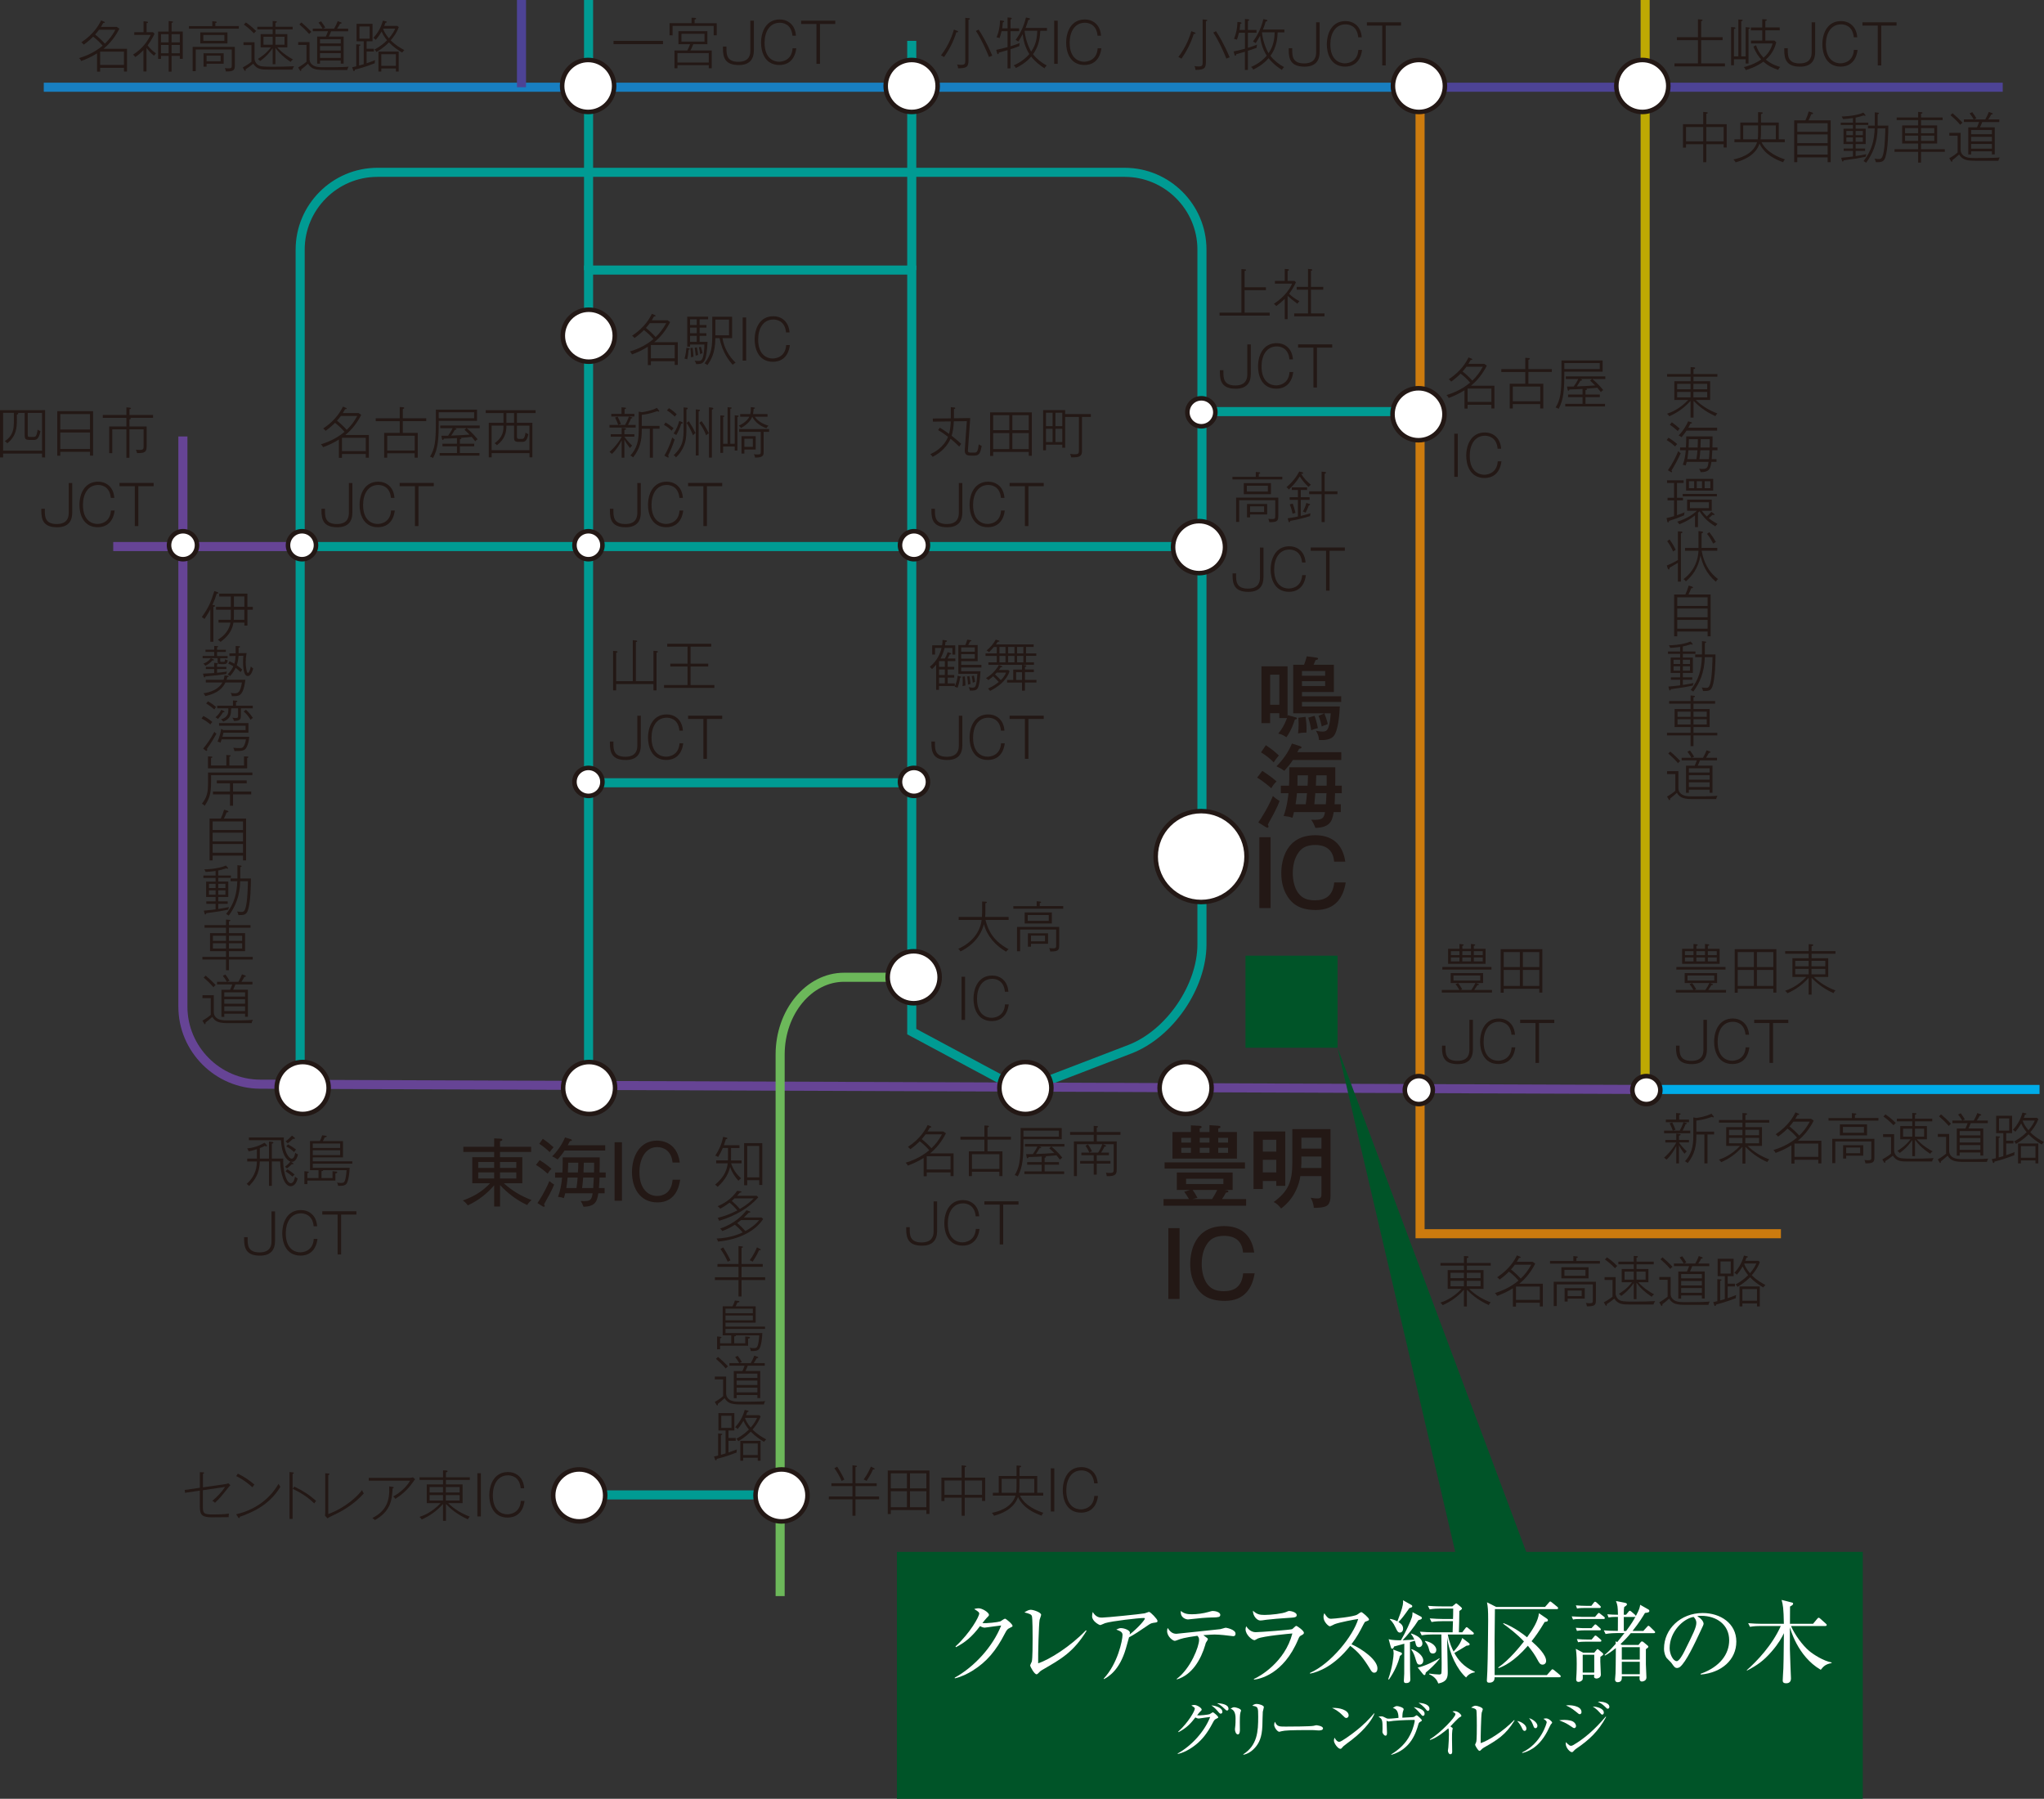 <?xml version="1.0" encoding="UTF-8"?><svg id="_イヤー_2" xmlns="http://www.w3.org/2000/svg" viewBox="0 0 522.91 460.11"><rect x="0" y="0" width="522.91" height="460.11" fill="#333333" stroke="none"/><defs><style>.cls-1{stroke:#231815;stroke-width:1.16px;}.cls-1,.cls-2,.cls-3,.cls-4,.cls-5,.cls-6,.cls-7,.cls-8,.cls-9{stroke-miterlimit:10;}.cls-1,.cls-10{fill:#fff;}.cls-2{stroke:#6cb85a;}.cls-2,.cls-3,.cls-4,.cls-5,.cls-6,.cls-7,.cls-8,.cls-9{fill:none;stroke-width:2.32px;}.cls-3{stroke:#cc7b0e;}.cls-11{fill:#005428;}.cls-4{stroke:#4d4395;}.cls-5{stroke:#664495;}.cls-6{stroke:#00ace9;}.cls-7{stroke:#bea903;}.cls-12{fill:#231815;}.cls-8{stroke:#009b93;}.cls-9{stroke:#187fc1;}</style></defs><g id="_023修正"><g><g><rect class="cls-8" x="150.57" y="69.08" width="82.68" height="131.14"/><polyline class="cls-8" points="233.25 198.47 233.25 263.87 261.12 278.81"/><line class="cls-8" x1="150.57" y1="279.84" x2="150.57" y2="198.47"/><line class="cls-8" x1="233.25" y1="10.45" x2="233.25" y2="69.08"/><line class="cls-8" x1="150.57" y1="69.08" x2="150.57"/><path class="cls-8" d="M76.79,278.67V63.84c0-10.87,8.89-19.76,19.76-19.76h191.18c10.87,0,19.76,8.89,19.76,19.76V241.54c0,10.87-8.3,22.94-18.45,26.84l-25.86,9.92"/><line class="cls-8" x1="307.49" y1="139.8" x2="76.82" y2="139.8"/><line class="cls-8" x1="362.09" y1="105.28" x2="307.34" y2="105.28"/><line class="cls-6" x1="521.77" y1="278.67" x2="420.67" y2="278.67"/></g><g><polyline class="cls-3" points="363.29 22.31 363.29 315.57 455.61 315.57"/><line class="cls-9" x1="11.2" y1="22.31" x2="363.29" y2="22.31"/><path class="cls-5" d="M420.67,278.67l-354.12-1.35c-10.87-.04-19.76-8.97-19.76-19.83V111.64"/><path class="cls-2" d="M232.28,249.97h-16.35c-8.99,0-16.35,8.89-16.35,19.76v138.53"/><line class="cls-5" x1="28.97" y1="139.8" x2="76.82" y2="139.8"/><line class="cls-7" x1="420.87" y1="279.24" x2="420.87"/><line class="cls-4" x1="512.35" y1="22.31" x2="363.29" y2="22.31"/><line class="cls-4" x1="133.41" y1="22.31" x2="133.41"/></g><rect class="cls-11" x="318.63" y="244.45" width="23.55" height="23.55"/><circle class="cls-1" cx="150.54" cy="139.46" r="3.58"/><circle class="cls-1" cx="150.54" cy="200" r="3.58"/><circle class="cls-1" cx="362.97" cy="278.83" r="3.58"/><circle class="cls-1" cx="421.18" cy="278.83" r="3.58"/><circle class="cls-1" cx="307.34" cy="105.46" r="3.58"/><circle class="cls-1" cx="77.26" cy="139.46" r="3.58"/><circle class="cls-1" cx="46.82" cy="139.46" r="3.58"/><circle class="cls-1" cx="233.82" cy="139.46" r="3.58"/><circle class="cls-1" cx="233.82" cy="200" r="3.58"/><circle class="cls-1" cx="306.75" cy="139.95" r="6.65"/><circle class="cls-1" cx="362.89" cy="105.96" r="6.65"/><circle class="cls-1" cx="233.74" cy="249.97" r="6.65"/><circle class="cls-1" cx="150.63" cy="85.87" r="6.65"/><circle class="cls-1" cx="233.23" cy="21.99" r="6.65"/><circle class="cls-1" cx="150.46" cy="21.99" r="6.65"/><circle class="cls-1" cx="262.32" cy="278.3" r="6.65"/><circle class="cls-1" cx="150.71" cy="278.3" r="6.65"/><circle class="cls-1" cx="77.43" cy="278.3" r="6.65"/><circle class="cls-1" cx="303.31" cy="278.3" r="6.65"/><circle class="cls-1" cx="307.28" cy="219.1" r="11.63"/><line class="cls-8" x1="193.89" y1="382.38" x2="144.04" y2="382.38"/><circle class="cls-1" cx="199.93" cy="382.51" r="6.65"/><circle class="cls-1" cx="148.17" cy="382.51" r="6.65"/><g><polygon class="cls-11" points="372.8 399.15 391.27 399.15 342.18 268 372.8 399.15"/><g><rect class="cls-11" x="229.45" y="396.95" width="247.1" height="63.16"/><g><path class="cls-10" d="M258.31,416.42c-.53,.23-.74,.44-1.25,1.44-2.23,4.35-4.67,7.25-8.23,9.46-1.23,.77-2.81,1.58-4.55,1.98l-.05-.16c5.07-2.81,9.76-7.95,11.9-13.36-.95,.09-2.53,.33-3.49,.46-.16,.02-.63,.09-.74,.09-.23,0-.65-.09-1.18-.39-2.16,2.86-3.86,4.18-6.16,5.39l-.12-.19c3.81-3.49,6.07-7.67,6.07-8.41,0-.23-.05-.42-1.28-1.16,.56-.19,1.07-.19,1.14-.19,.93,0,2.63,1.07,2.63,1.67,0,.21-.09,.33-.53,.74-.23,.21-.84,1-1.14,1.37,1.04,.12,3.95-.21,4.55-.42,.21-.07,1-.7,1.23-.7,.26,0,1.93,1.39,1.93,1.84,0,.16-.07,.23-.72,.53Z"/><path class="cls-10" d="M266.63,427.14c-.46,.28-.58,.39-1.07,.91-.19,.19-.28,.21-.39,.21-.58,0-1.63-2.02-1.63-2.23,0-.16,.37-.88,.42-1.02,.21-.72,.21-4.74,.21-5.93,0-.88,0-5.21-.19-5.72-.16-.42-.58-.6-1.91-.93,.65-.42,1.12-.67,1.63-.67,.7,0,2.65,.67,2.65,1.28,0,.21-.35,1.09-.39,1.28-.21,1.09-.42,8.99-.37,11.13,2.91-.95,8.25-4.3,12.22-8.44l.16,.14c-3.35,5.42-6.44,7.18-11.34,9.99Z"/><path class="cls-10" d="M295,415.12c-.6,.09-.81,.26-1.67,.84-1.46,1-3.35,2.28-4.49,2.83-.14,.44-.7,2.49-.81,2.88-1.63,5.6-4.44,7.18-5.6,7.83l-.07-.14c3.58-3.79,4.81-9.81,4.81-11.15,0-.67-.39-.95-1.6-1.39,.58-.26,.81-.37,1.19-.37,.86,0,2.3,.54,2.3,1.16,0,.14-.02,.35-.05,.46,2.32-1.84,3.88-3.76,3.88-4.07,0-.07-.02-.14-.33-.14-1.21,0-8.23,.79-9.85,1.32-.21,.07-1.07,.49-1.25,.49-.23,0-2.07-.95-2.07-2.23,0-.39,.05-.74,.16-1.12,.86,1.44,1.86,1.44,2.39,1.44,1.02,0,9.83-.88,10.88-1.09,.19-.02,.98-.37,1.14-.37,.37,0,2.16,1.88,2.16,2.28s-.09,.39-1.12,.53Z"/><path class="cls-10" d="M315.45,418.51s-1.86-.21-2.42-.28c-.88-.09-1.7-.14-2.32-.14-.72,0-1.25,.05-2.86,.16,.19,.12,.88,.65,1.02,.77,.07,.07,.14,.16,.14,.28s-.42,.74-.49,.86c-.09,.16-.14,.39-.16,.51-1.12,3.79-3.35,7.72-7.27,8.9l-.07-.12c3.65-2.74,5.74-8.34,5.74-9.99,0-.56-.19-.77-.44-1.05-3.44,.49-4.16,.74-5.07,1.09-.44,.16-.56,.21-.72,.21-.44,0-1.95-1.07-1.95-2.51,0-.35,.07-.56,.14-.79,.72,1.09,1.33,1.49,2.25,1.49,.26,0,9.76-1.04,11.2-1.18,.23-.02,1.21-.37,1.42-.37,.12,0,2.49,.44,2.49,1.51,0,.65-.44,.65-.63,.65Zm-5.23-4.79c-.74,.02-1.93,.07-2.65,.14-1.21,.14-3.51,.37-3.65,.37-.4,0-2.02-.33-1.84-2.18,.77,.65,1.56,.86,2.79,.86,1.33,0,3-.21,4.32-.6,.49-.14,.84-.25,1.02-.25,.6,0,1.97,.25,1.97,1,0,.6-.53,.63-1.97,.67Z"/><path class="cls-10" d="M332.9,418.31c-.44,.23-.49,.33-.79,1.02-3.76,9.02-10.02,10.18-11.29,10.29l-.05-.16c1.44-.6,7.95-4.28,9.85-11.64-.67,.05-7.37,.65-8.85,1.3-.14,.07-.7,.42-.84,.42-.58,0-2.28-1.37-2.28-2.77,0-.21,.02-.39,.16-.79,.4,.6,1.19,1.51,2.42,1.51,1.12,0,8.97-.6,9.32-.77,.21-.09,.86-.84,1.05-.84,.26,0,1.98,1.23,1.98,1.77,0,.3-.3,.46-.67,.65Zm-2.79-4.51c-1.79,.09-5.55,.42-6.09,.51-1.14,.16-1.25,.19-1.63,.19-.74,0-1.86-1.05-1.86-2.51,1.02,.95,1.74,1.09,3.02,1.09,1.56,0,4.55-.33,5.53-.77,.46-.21,.54-.25,.74-.25,.42,0,1.91,.33,1.91,1.05,0,.46-.3,.63-1.63,.7Z"/><path class="cls-10" d="M351.58,427.86c-.49,0-.74-.4-.95-.74-1.86-3.07-3.14-4.6-5.21-6.13-4.14,5.21-8.09,6.67-10.27,7.11l-.02-.19c5.39-2.37,11.06-9.48,12.34-13.8-.88,.12-4.74,.84-6,1.32-.21,.09-1.07,.56-1.25,.56-.35,0-1.63-1.14-1.63-2.35,0-.46,.09-.77,.21-1,.88,1.39,1.28,1.42,1.74,1.42,.65,0,5.69-.49,6.65-1.05,.16-.09,.88-.65,1.07-.65,.25,0,1.97,1.46,1.97,1.86,0,.26-.16,.3-.91,.58-.16,.07-.19,.12-.49,.67-1.02,1.98-1.6,3.11-3.09,5.11,2.79,1.23,6.65,4,6.65,6.18,0,.63-.25,1.09-.81,1.09Z"/><path class="cls-10" d="M358.23,422.6c.21,.07,.44,.16,.44,.4s-.4,.46-.53,.56c-.46,1.91-1.44,4.09-2.81,6.04l-.19-.07c1.12-3.14,1.39-5.97,1.39-6.62,0-.35-.07-.74-.12-.98l1.81,.67Zm5.14-9.18c.23,.12,.39,.25,.39,.44,0,.16-.12,.28-.25,.35-.09,.05-.42,.14-.65,.21-1.07,1.74-2.81,3.9-4.04,5.14,.25,0,2.04-.12,3-.16-.33-.81-.63-1.18-.86-1.46l.07-.12c2.65,.84,2.86,2.14,2.86,2.58,0,.58-.46,.93-.88,.93-.65,0-.79-.6-.86-.98-.09-.37-.14-.53-.21-.67l-1.23,.35c0,.72,.02,5.14,.02,5.53,0,.72,0,2.28,.05,3.35,0,.07,.02,.54,.02,.6,0,.3,0,1-1.07,1-.56,0-.58-.33-.58-.63,0-.28,.09-1.51,.09-1.77,.02-1.3,.02-2,.02-7.67-.42,.12-2.25,.63-2.63,.72-.05,.26-.19,.56-.46,.56-.23,0-.3-.21-.35-.39l-.56-2.05c.91,.28,2.35,.28,3.14,.28,1.19-1.98,2.51-4.93,2.81-5.9,.12-.4,.14-.86,.16-1.28l2,1.05Zm-7.74,.67c.56,.09,1.09,.23,1.86,.63,.54-1.39,1.19-3.09,1.39-4.23,.09-.56,.09-.84,.05-1.16l1.93,1.07c.23,.12,.44,.23,.44,.44,0,.26-.21,.35-.74,.49-1.6,2.25-1.84,2.56-2.79,3.56,.84,.53,1.18,1,1.18,1.7,0,.63-.39,1-.81,1-.51,0-.7-.39-1.12-1.28-.58-1.28-1.21-1.86-1.46-2.09l.07-.12Zm5.53,7.74c1.33,.46,2.95,1.65,2.95,2.91,0,.7-.46,1.05-.91,1.05-.46,0-.67-.16-.98-1.19-.21-.72-.54-1.88-1.19-2.65l.12-.12Zm7.16,2.42c-1.02,1.32-2.63,2.81-3.56,3.56-.05,.28-.09,.65-.35,.65-.16,0-.3-.14-.42-.3l-1.3-1.63c1.86-.33,4.79-1.86,5.55-2.37l.07,.09Zm3.3-6.74c0-.4,.07-2.39,.09-2.83h-2.74c-.63,0-1.72,.02-2.74,.21l-.46-.93c1.21,.09,2.39,.16,3.58,.16h2.37c.02-.58,.05-1.14,.05-2.67h-3.28c-.56,0-1.72,.02-2.74,.21l-.46-.91c1.86,.14,3.21,.14,3.58,.14h2.67l.63-.51c.14-.12,.23-.25,.37-.25,.12,0,.23,.12,.33,.19l.84,.7c.25,.21,.3,.3,.3,.44,0,.19-.4,.44-.67,.6,.02,.44-.09,4.55-.12,5.46h.86l.77-1c.12-.16,.21-.3,.35-.3,.16,0,.28,.12,.44,.26l1.18,1c.09,.07,.23,.19,.23,.35,0,.23-.23,.26-.35,.26h-6.32c.46,2.32,1.12,3.62,1.49,4.35,1.65-1.84,1.91-2.6,2.21-3.46l1.53,1.16c.21,.16,.37,.28,.37,.46,0,.23-.26,.3-.81,.35-.44,.26-2.6,1.6-3.11,1.86,.86,1.58,2.21,3.49,5.25,4.83v.12c-.46,.07-1.46,.23-2.25,1.32-2.25-2-4.32-6.11-4.83-10.27,.02,1.95,.02,2.16,.02,2.49,.02,1.74,.12,4.53,.12,6.27,0,1.25,0,2.6-2.42,3.04-.21-.56-.63-1.63-2.35-2.37l.05-.16c.84,.12,1.86,.23,2.51,.23,.28,0,.51-.05,.58-.3,.07-.3,.07-2.16,.07-2.63,0-1.25,0-1.86-.07-7.3h-2.3c-.63,0-1.72,.02-2.74,.21l-.46-.93c1.19,.09,2.39,.16,3.58,.16h4.83Zm-7,2.21c2,.42,2.83,1.53,2.83,2.3,0,.49-.3,.93-.88,.93-.72,0-.86-.58-.95-.95-.26-1.05-.46-1.37-1.09-2.18l.09-.09Z"/><path class="cls-10" d="M398.91,429.02h-16.55c.02,.58-.16,1.39-1.35,1.39-.58,0-.63-.3-.63-.56,0-.09,.09-1.95,.12-2.32,.14-3,.21-12.8,.21-13.01,0-2.79-.07-3.49-.3-4.67l2.37,1.19h12.48l.98-1.12c.14-.14,.23-.28,.35-.28s.26,.12,.44,.26l1.35,1.09c.12,.09,.23,.21,.23,.35,0,.23-.21,.26-.37,.26h-15.8c0,1.3-.09,7.02-.09,8.18,0,2.67,0,7.48,.02,8.69h13.36l1.07-1.21c.16-.19,.25-.28,.37-.28,.09,0,.28,.12,.42,.23l1.46,1.21c.09,.09,.23,.21,.23,.35,0,.23-.21,.25-.37,.25Zm-3.74-14.15c-1.25,2.12-2.35,3.7-3.35,4.93,1.58,1.37,3.72,3.49,3.72,5.04,0,.6-.42,.95-.91,.95-.63,0-.86-.44-1.3-1.25-.56-1.07-1.39-2.3-2.46-3.58-3.67,4.21-6.25,5.25-7.51,5.74l-.07-.19c2.86-1.93,5.76-5.6,6.58-6.65-1.86-1.97-3.76-3.39-5.32-4.53l.09-.16c2.93,1.12,5.39,3.11,6.02,3.63,1.42-1.93,2.88-4.21,3.04-6.16l2.07,1.42c.09,.07,.23,.19,.23,.35,0,.37-.4,.42-.84,.46Z"/><path class="cls-10" d="M410.23,414.12h-5.88c-.79,0-1.44,.02-1.93,.14l-.33-.81c1.07,.07,2.14,.12,2.53,.12h3.44l.6-.7c.14-.16,.26-.3,.35-.3,.14,0,.28,.12,.46,.28l.86,.67c.16,.12,.23,.21,.23,.35,0,.21-.16,.26-.35,.26Zm-1.02,2.9h-3.86c-1.12,0-1.58,.09-1.93,.14l-.3-.79c1.65,.12,2.21,.09,2.51,.09h1.53l.6-.67c.16-.16,.26-.3,.37-.3s.28,.12,.44,.28l.74,.67c.14,.12,.23,.19,.23,.35,0,.23-.26,.23-.35,.23Zm.21,6.74c-.02,.46-.02,.91-.02,1.19,0,.53,.14,2.93,.14,3.42,0,.74-.79,.98-1.09,.98-.12,0-.65-.05-.65-.44,0-.07,.05-.42,.05-.51h-2.95c.02,.26,.05,.93,0,1.09-.09,.4-.6,.72-1.07,.72-.33,0-.6-.16-.6-.65,0-.09,0-.23,.02-.37,.12-1.49,.12-3.3,.12-3.65,0-2.21-.14-3.16-.23-3.79l1.86,.98h2.86l.49-.6c.16-.19,.23-.3,.35-.3s.26,.14,.37,.23l.84,.7c.14,.12,.23,.21,.23,.35,0,.21-.07,.26-.7,.67Zm-.25-12.46h-3.79c-.58,0-1.35,.02-1.93,.14l-.3-.81c.95,.09,1.95,.12,2.53,.12h1.44l.58-.77c.12-.16,.23-.28,.37-.28s.33,.16,.44,.26l.79,.74c.14,.14,.23,.21,.23,.35,0,.21-.19,.26-.37,.26Zm.14,8.62h-3.67c-.58,0-1.35,.02-1.93,.14l-.3-.81c.95,.09,1.95,.12,2.53,.12h1.25l.6-.72c.14-.19,.25-.3,.37-.3,.14,0,.33,.16,.44,.25l.84,.72c.14,.12,.23,.21,.23,.37,0,.21-.19,.23-.37,.23Zm-1.46,3.35h-2.95v4.55h2.95v-4.55Zm15.25-5.53h-5.9c-.81,1-1.7,1.93-2.63,2.79l.39,.23h4.21l.51-.65c.09-.14,.26-.26,.39-.26s.28,.09,.44,.23l.95,.79c.09,.07,.23,.21,.23,.3,0,.21-.07,.26-.63,.67-.02,.84-.02,2.91,0,3.83,0,.54,.14,2.93,.14,3.42,0,.93-1.07,1.02-1.14,1.02-.67,0-.65-.67-.6-1.33h-4.55c.02,.54,.07,1.51-1.09,1.51-.14,0-.65-.07-.65-.7,0-.23,.12-1.3,.12-1.51,.05-1.07,.05-2.53,.09-6.53-1.44,1.16-2.25,1.63-2.77,1.91l-.14-.12c.56-.46,1.35-1.14,2.88-2.88,0-.21-.02-.33-.05-.65l.42,.23c.53-.65,1.09-1.33,1.86-2.32h-2.09c-.23,0-1.67,.02-2.74,.23l-.46-.93c.86,.07,1.79,.14,3.6,.14,.02-.58,.02-3.44,.02-3.58h-.46c-.79,0-1.44,.05-1.95,.14l-.3-.81c.86,.07,1.79,.12,2.72,.12-.05-2.04-.09-2.44-.51-3.51l2.25,.44c.44,.09,.56,.23,.56,.39,0,.26-.39,.51-.7,.7-.07,.33-.12,.67-.12,1.98h.58l.6-.72c.09-.12,.23-.3,.35-.3,.16,0,.3,.12,.49,.28l.81,.7c.16,.14,.26,.23,.23,.42,.98-1.79,1.05-2.28,1.14-2.93l2.16,1.23c.12,.07,.19,.21,.19,.33,0,.39-.37,.44-1.12,.53-.54,.91-1.49,2.49-3.18,4.6h2.76l.93-1.02c.14-.14,.26-.3,.37-.3,.14,0,.3,.16,.42,.26l1.07,1.05c.09,.07,.23,.21,.23,.35,0,.21-.21,.23-.35,.23Zm-3.6,3.58h-4.6v3.18h4.6v-3.18Zm0,3.74h-4.6v3.18h4.6v-3.18Zm-1.37-11.46h-2.72c0,1,.02,2.6,0,3.58h.6c1.42-1.88,2.07-3.04,2.39-3.65-.07,.05-.16,.07-.28,.07Z"/><path class="cls-10" d="M435.09,428.32l-.02-.19c4.97-1.77,7.3-5.04,7.3-8.58,0-3.93-3.16-6.25-7.2-6.25-.58,0-.7,.02-.95,.14,1.25,.67,1.6,1.53,1.6,1.86,0,.26-.07,.42-.79,1.93-1.49,3.18-3.67,7.86-5.25,9.16-.16,.12-.44,.26-.74,.26-.54,0-.74-.3-1.44-1.28-.16-.23-1.09-1.09-1.25-1.3-.26-.37-.65-1.21-.65-2.37,0-5,4.23-9.11,9.9-9.11,4.51,0,8.6,2.63,8.6,7.3s-3.76,7.97-9.09,8.44Zm-1.84-14.73c-2.56,.42-6.11,3.72-6.11,7.99,0,1.58,.91,3.32,1.81,3.32,.63,0,1.53-1.65,1.93-2.44,2.32-4.67,3.09-6.18,3.09-7.39,0-.58-.28-1.07-.72-1.49Z"/><path class="cls-10" d="M458.21,415.94c.88,2.11,2.91,4.9,4.6,6.32,1.14,.98,3.79,2.63,5.76,2.97v.16c-1.6,.3-2.07,.86-2.77,1.72-6.04-3.46-7.88-10.83-7.9-10.88,0,1.3-.02,3.02,0,5.55,0,1.21,.28,7.44,.28,7.55,0,1.21-.98,1.23-1.23,1.23-.88,0-.88-.46-.88-.79,0-.44,.14-2.51,.16-3,.05-1.44,.07-2.21,.14-9.02-.51,1.05-1.32,2.6-3.14,4.69-2.14,2.46-3.72,3.51-6.3,4.88l-.05-.12c2.53-2.23,6.51-6.37,8.69-11.29h-5.14c-.63,0-1.72,.02-2.74,.21l-.46-.93c1.19,.09,2.39,.16,3.58,.16h5.55c-.07-4-.23-4.86-.58-6.11l2.65,.67c.12,.02,.3,.07,.3,.28,0,.28-.25,.44-.79,.74,0,.63-.02,3.72-.02,4.42h5.9l1.07-1.28c.09-.09,.23-.28,.37-.28s.33,.16,.44,.26l1.39,1.25c.12,.09,.23,.19,.23,.35,0,.23-.23,.26-.37,.26h-8.76Z"/><path class="cls-10" d="M301.27,448.53c3.5-1.95,6.82-5.51,8.33-9.35-.65,.06-1.76,.24-2.44,.33-.08,.02-.44,.07-.52,.07-.28,0-.65-.18-.83-.28-1.04,1.32-2.02,2.57-4.31,3.77l-.08-.13c2.67-2.44,4.25-5.35,4.25-5.89,0-.16-.03-.29-.89-.81,.39-.13,.75-.13,.8-.13,.65,0,1.84,.75,1.84,1.17,0,.18-.07,.23-.37,.52-.23,.21-.33,.34-.8,.96,.72,.08,2.76-.15,3.19-.29,.15-.05,.72-.49,.86-.49s1.35,.96,1.35,1.29c0,.13-.05,.16-.5,.37-.37,.18-.52,.31-.88,1.01-1.45,2.8-2.81,4.34-4.18,5.48-.67,.55-2.57,2.03-4.77,2.52l-.03-.11Zm11.45-10.67c0,.23-.11,.47-.42,.47-.2,0-.31-.08-.52-.33-.58-.68-.98-1.17-1.89-1.79,1.48,.13,2.83,.76,2.83,1.64Zm1.56-.76c0,.42-.28,.42-.39,.42-.18,0-.21-.03-.91-.7-.13-.13-.78-.76-1.66-1.16,1.25,.03,2.96,.33,2.96,1.43Z"/><path class="cls-10" d="M317.33,438.09c-.15,.46-.15,1.9-.15,2.46,0,.29,.02,1.63,.02,1.9,0,.24,0,1.19-.52,1.19-.44,0-.75-.68-.75-1.33,0-.16,.1-.89,.11-1.04,.03-.26,.05-.83,.05-1.74q0-2.1-1.29-2.46c.31-.2,.6-.38,.94-.38,.39,0,1.76,.38,1.76,.85,0,.06-.16,.5-.18,.55Zm5.73-.31c-.03,.21-.1,3.04-.11,3.63-.11,2.99-.85,4.47-1.9,5.64-1.24,1.4-2.47,1.69-2.94,1.79l-.05-.11c3.63-2.33,3.82-5.89,3.82-9.61,0-2.49-.05-2.59-1.5-2.81,.21-.2,.55-.47,1.11-.47,.59,0,1.84,.37,1.84,.81,0,.18-.24,.98-.26,1.14Z"/><path class="cls-10" d="M337.46,442.63c-.15,0-.54-.03-.57-.03-.59-.05-.75-.07-1.84-.07-4.96,0-6.43,.1-7.16,.29-.05,.02-.57,.15-.62,.15-.42,0-1.3-1.04-1.3-1.79,0-.1,.02-.41,.19-.78,.55,1.24,1.06,1.24,2.75,1.24,1.12,0,6.41-.02,7.16-.2,.1-.02,.57-.15,.67-.15s1.72,.18,1.72,.81c0,.5-.81,.52-1.01,.52Z"/><path class="cls-10" d="M344.42,439.44c-.28,0-.47-.2-.99-.72-1.14-1.15-2.05-1.58-2.67-1.85,1.95-.13,4.26,.57,4.26,1.92,0,.36-.28,.65-.6,.65Zm1.42,5.58c-.34,.26-1.87,1.37-2.15,1.64-.08,.08-.44,.49-.52,.57-.06,.06-.19,.1-.28,.1-.57,0-1.64-1.37-1.64-2.13,0-.29,.1-.54,.16-.72,.38,.73,.85,1.07,1.19,1.07,.54,0,3.06-1.87,3.76-2.41,2.62-2,3.87-3.4,5.19-4.91l.08,.05c-.39,1.19-2.21,3.99-5.79,6.73Z"/><path class="cls-10" d="M363.42,440.37c-.34,.21-.44,.28-.55,.65-.6,2.08-1.87,6.38-6.91,7.84l-.05-.11c1.97-1.22,3.73-2.78,4.83-4.99,.93-1.82,1.19-3.43,1.19-3.63s-.06-.2-.24-.2c-.36,0-2.91,.03-5.21,.24-.18,.02-1.04,.16-1.24,.16-.11,0-.16-.02-.52-.19,0,.47,.11,2.83,.11,2.99,0,.41,0,.83-.39,.83-.31,0-.78-.55-.78-.99,0-.1,.03-.62,.03-.73,0-2.02,0-2.62-1.04-3.11,.2-.07,.36-.11,.72-.11,.39,0,.49,.07,1.01,.33,.31,.16,.42,.26,.89,.26,.76,0,1.97-.15,2.5-.2q0-2.26-1.45-2.52c.47-.34,.7-.5,1.07-.5,.41,0,1.71,.39,1.71,.8,0,.08-.13,.46-.16,.54-.08,.23-.16,.55-.18,1.63,.7-.03,1.4-.08,2.5-.13,.31-.02,.44-.06,.54-.11,.08-.05,.5-.38,.62-.38,.18,0,1.33,1.06,1.33,1.3,0,.13-.08,.18-.34,.34Zm.62-1.48c-.21,0-.26-.07-.7-.6-.11-.13-1.04-1.19-1.66-1.63,1.06,.13,2.77,.6,2.77,1.68,0,.24-.08,.55-.41,.55Zm1.27-1.27c-.2,0-.31-.1-.5-.36-.08-.1-.7-.93-1.9-1.72,1.04,.08,2.78,.39,2.78,1.54,0,.36-.2,.54-.37,.54Z"/><path class="cls-10" d="M373.46,439.23c-.47,.24-2.07,2.03-2.41,2.36,.52,.36,.59,.39,.59,.55,0,.07-.08,.42-.1,.49-.07,.39-.08,1.24-.08,2.13,0,.52,.05,2.78,.05,3.25,0,.2,0,.7-.47,.7-.41,0-.63-.6-.63-.91,0-.13,.1-.72,.11-.83,.08-.96,.15-2.39,.15-3.35,0-1.02-.03-1.25-.15-1.54-.72,.62-2.8,2.39-4.68,2.99l-.05-.16c2.76-1.66,6.55-5.69,6.55-6.44,0-.24-.23-.37-.76-.7,.26-.05,.37-.08,.52-.08,.98,0,1.76,.96,1.76,1.16,0,.18-.13,.24-.39,.39Z"/><path class="cls-10" d="M379.54,447.07c-.33,.2-.41,.28-.75,.63-.13,.13-.2,.15-.28,.15-.41,0-1.14-1.42-1.14-1.56,0-.11,.26-.62,.29-.72,.15-.5,.15-3.32,.15-4.15,0-.62,0-3.64-.13-4-.11-.29-.41-.42-1.33-.65,.46-.29,.78-.47,1.14-.47,.49,0,1.85,.47,1.85,.89,0,.15-.24,.76-.28,.89-.15,.76-.29,6.29-.26,7.79,2.03-.67,5.77-3.01,8.56-5.9l.11,.1c-2.34,3.79-4.5,5.03-7.94,6.99Z"/><path class="cls-10" d="M390.03,442.74c-.36,0-.52-.38-.7-.78-.21-.46-.65-1.19-1.19-1.76,1.07,.16,2.36,1.04,2.36,1.94,0,.33-.16,.6-.47,.6Zm6.7-1.64c-.1,.11-.76,1.55-.91,1.82-2.34,4.41-5.24,5.17-6.38,5.48l-.03-.16c4.88-2.28,6.28-7.48,6.28-7.71,0-.39-.65-.76-.86-.88,.21-.05,.42-.11,.72-.11,.7,0,1.53,.86,1.53,1.06,0,.11-.03,.16-.34,.5Zm-3.9,.94c-.34,0-.39-.15-.67-.89-.21-.6-.6-1.19-.98-1.67,1.11,.33,2.13,1.24,2.13,1.94,0,.34-.18,.63-.49,.63Z"/><path class="cls-10" d="M402.73,442.03c-.16,0-.29-.08-1.33-.78-.83-.55-1.68-.89-2.52-1.22,.34-.05,.68-.1,1.22-.1,.16,0,1.56,0,2.26,.39,.76,.42,.83,1.04,.83,1.17,0,.37-.28,.54-.46,.54Zm.44,5.32c-.26,.18-.29,.21-.57,.52-.13,.16-.26,.31-.49,.31-.44,0-1.55-1.09-1.55-2.16,0-.13,.02-.23,.05-.42,.16,.18,.81,.96,1.27,.96,.19,0,.37-.07,.57-.18,2.65-1.51,5.5-3.92,8.33-7.29l.11,.08c-1.95,3.64-4.34,5.9-7.73,8.18Zm.98-8.88c-.21,0-.29-.07-1.07-.72-1.04-.86-1.85-1.24-2.46-1.51,.31-.05,.44-.07,.75-.07,.1,0,3.22,.03,3.22,1.76,0,.46-.33,.54-.44,.54Zm5.76,.1c-.2,0-.21-.02-.81-.68-.49-.54-1.02-1.01-1.63-1.38,1.02,.02,2.83,.47,2.83,1.56,0,.36-.23,.5-.39,.5Zm1.38-1.5c-.18,0-.23-.07-.76-.59-.5-.49-1.09-.89-1.77-1.2,.21-.02,.33-.03,.47-.03,.65,0,2.49,.28,2.49,1.35,0,.33-.24,.47-.42,.47Z"/></g></g></g><g><path class="cls-12" d="M331.38,183.45c.23,.07,.41,.14,.41,.3,0,.23-.28,.25-.53,.3-.35,1.1-.9,2.71-2.16,4.53-.99-.69-1.59-.83-2.09-.92,.83-1.03,1.56-2.12,2.25-3.98h-1.98v-1.24h-2.35v2.53h-2.21v-14.53h6.67v12.81c.05-.11,.07-.23,.09-.32l1.89,.53Zm-6.44-10.88v7.7h2.35v-7.7h-2.35Zm16.3-2.53v6.97h-8.16v1.08h10.03v1.45h-10.03v1.17h9.68c-.07,1.38-.3,6.37-1.72,7.73-.76,.74-2.18,.94-3.59,.85-.12-1.13-.25-1.36-.78-2.37,.3,.07,.99,.21,1.61,.21,.97,0,1.84,0,2.16-4.67h-9.61v-12.42h2.78c.32-.81,.48-1.31,.69-2.16l2.53,.34c.12,.02,.37,.05,.37,.25,0,.23-.21,.28-.64,.37-.37,.87-.41,.97-.51,1.2h5.2Zm-7.24,13.31c.16,.99,.25,2.05,.25,3.06,0,.44-.02,.71-.05,1.01-.69-.05-1.4,.02-2.12,.18,.09-.87,.14-1.56,.14-2.32,0-.69-.02-1.31-.05-1.68l1.82-.25Zm-.92-10.49h5.93v-1.22h-5.93v1.22Zm5.93,1.38h-5.93v1.24h5.93v-1.24Zm-2.71,8.85c.21,.58,.51,1.4,.85,3.17-.6,.11-1.27,.34-1.7,.53-.07-.44-.28-1.86-.76-3.22l1.61-.48Zm2.51-.62c.32,.76,.67,1.79,.87,2.74-1.13,.41-1.26,.48-1.54,.62-.21-1.03-.39-1.66-.83-2.74l1.5-.62Z"/><path class="cls-12" d="M322.92,197.18c1.56,.99,2.62,1.79,3.66,2.69-.55,.53-.87,.94-1.36,1.75-.41-.37-2.07-1.84-3.61-2.71l1.31-1.72Zm-1.01,13.18c.71-.97,2.62-4.02,3.73-6.74,.34,.3,.87,.76,1.72,1.26-.39,1.03-.64,1.56-1.47,3.2-.23,.46-1.36,2.44-1.54,2.87,.09,.21,.18,.34,.18,.44,0,.16-.14,.34-.28,.34-.12,0-.32-.12-.44-.18l-1.91-1.2Zm1.93-19.75c1.52,1.04,1.91,1.33,3.33,2.62-.57,.71-.9,1.08-1.33,1.77-.76-.83-2.14-1.93-3.24-2.55l1.24-1.84Zm8.69,.23c.16,.05,.44,.14,.44,.34,0,.23-.25,.28-.6,.32-.37,.69-.39,.76-.48,.9h11.25v2h-12.39c-.71,1.08-1.1,1.54-2.18,2.76-.85-.58-.97-.64-2.02-1.15,1.54-1.54,2.99-3.47,3.96-5.82l2.05,.64Zm-1.5,16.88c-.09,.44-.18,.76-.39,1.47-.8-.3-1.04-.32-2.25-.48,.87-2.44,1.1-4.55,1.24-5.82h-1.96v-1.93h2.09c.07-1.33,.07-1.7,.07-2.37v-2.32h11.77v3.75c0,.18-.02,.83-.02,.94h1.68v1.93h-1.72c-.05,1.86-.07,2.05-.12,2.83h1.59v2h-1.82c-.37,2.6-1.2,3.91-4.65,4.05-.55-1.24-.6-1.38-1.1-2.09,2.74,.14,3.29-.3,3.52-1.96h-7.93Zm3.01-2c.14-.85,.28-2.16,.32-2.83h-2.55c-.14,1.29-.23,2.02-.37,2.83h2.6Zm.48-4.76c.09-1.24,.09-2.3,.09-2.64h-2.67v.87c0,.51,0,.99-.02,1.77h2.6Zm1.98,1.93c-.05,.39-.21,2.39-.25,2.83h2.92c.07-.64,.14-1.4,.18-2.83h-2.85Zm2.9-1.93v-2.64h-2.67c-.05,1.93-.07,2.14-.09,2.64h2.76Z"/><path class="cls-12" d="M325.05,232.27h-2.87v-18.12h2.87v18.12Z"/><path class="cls-12" d="M341.31,220.41c-.3-4.09-3.68-4.28-4.81-4.28-2.21,0-3.43,.76-4.18,1.77-1.24,1.61-1.59,3.66-1.59,5.45,0,1.59,.34,4.48,2.32,6.02,1.13,.87,2.67,.92,3.31,.92,2.58,0,4.64-1.01,4.97-4.58h2.94c-.58,3.68-2.51,7.06-7.63,7.06-4.37,0-5.93-1.82-6.55-2.51-1.88-2.18-2.3-4.88-2.3-6.92,0-3.38,1.26-9.7,8.71-9.7,3.91,0,6.97,1.93,7.66,6.76h-2.85Z"/></g><g><path class="cls-12" d="M375.24,334.19h-.73v-4.29c-1.68,1.85-3.33,3-5.42,3.94-.22-.31-.39-.48-.6-.64,1.05-.35,3.19-1.18,5.41-3.52h-3.54v-4.8h4.16v-1.15h-6.01v-.67h6.01v-1.78l.76,.04c.17,.01,.41,.03,.41,.2,0,.1-.11,.24-.43,.28v1.26h6.11v.67h-6.11v1.15h4.26v4.8h-3.68c1.58,1.55,3.47,2.67,5.53,3.45-.27,.25-.38,.42-.5,.69-2.94-1.34-4.51-2.82-5.6-3.92v4.3Zm-.73-8.64h-3.43v1.39h3.43v-1.39Zm0,2.06h-3.43v1.4h3.43v-1.4Zm.73-.67h3.53v-1.39h-3.53v1.39Zm0,2.07h3.53v-1.4h-3.53v1.4Z"/><path class="cls-12" d="M393.92,334.18v-.95h-6.09v.98h-.79v-4.68c-1.54,.95-2.88,1.53-4.05,1.96-.18-.39-.38-.59-.56-.74,1.33-.42,3.75-1.25,6.05-3.19-.74-.85-1.44-1.54-2.44-2.3-.5,.52-1.32,1.26-2.4,2.04-.24-.32-.43-.46-.63-.59,3.28-2.17,4.54-4.54,5.06-5.6l.71,.29c.15,.06,.25,.11,.25,.2,0,.14-.18,.15-.42,.18-.14,.25-.27,.5-.57,.98h4.05l.66,.46c-1.09,2.14-2.41,3.78-4.06,5.14h6.01v5.81h-.79Zm-6.37-10.69c-.42,.57-.77,.97-1,1.22,.8,.63,1.71,1.46,2.49,2.34,1.09-1.05,1.85-2.03,2.7-3.56h-4.2Zm6.37,5.6h-6.09v3.4h6.09v-3.4Z"/><path class="cls-12" d="M396.54,323.22v-.67h5.97v-1.25l.78,.07c.13,.01,.36,.04,.36,.18,0,.15-.27,.2-.36,.22v.77h6.01v.67h-12.76Zm9.44,10.93c-.06-.36-.11-.57-.27-.87,.22,.03,.57,.07,1.04,.07,.74,0,.74-.21,.74-.95v-3.87h-9.22v5.55h-.79v-6.22h10.79v4.71c0,1.27-.27,1.58-2.3,1.58Zm-6.54-7.16v-2.84h6.95v2.84h-6.95Zm6.16-2.17h-5.38v1.5h5.38v-1.5Zm-4.55,7.34v.76h-.78v-3.43h5.15v2.68h-4.37Zm3.59-2.06h-3.59v1.44h3.59v-1.44Z"/><path class="cls-12" d="M423.02,333.67h-6.26c-1.51,0-2.84-.01-3.77-1.49-.91,.74-1.55,1.15-1.96,1.42,.03,.07,.04,.13,.04,.2s-.03,.2-.17,.2c-.1,0-.15-.1-.21-.2l-.39-.67c.29-.15,1.55-.88,2.23-1.47v-4.26h-2.04v-.73h2.83v4.2c0,.53,.28,1.11,.69,1.47,.64,.57,1.62,.6,4.06,.6,1.79,0,3.57-.03,5.36-.13-.17,.24-.36,.6-.41,.85Zm-9.85-9.27c-1.05-1.08-1.88-1.74-2.59-2.24l.53-.55c.32,.22,1.46,1.01,2.62,2.2-.24,.2-.36,.35-.56,.59Zm9.38,7.3c-1.7-1.11-2.93-2.27-3.89-3.59v4.19h-.7v-4.12c-.46,.67-1.36,1.96-3.21,3.31-.28-.31-.34-.36-.6-.53,.67-.43,2.17-1.37,3.36-2.97h-2.63v-3.39h3.08v-1.21h-3.94v-.67h3.94v-1.47l.71,.04c.22,.01,.35,.04,.35,.17,0,.15-.24,.22-.36,.27v.99h4.41v.67h-4.41v1.21h3.05v3.39h-2.58c.21,.27,1.5,1.72,4.05,3.1-.38,.21-.56,.5-.63,.62Zm-4.59-6.43h-2.35v2.04h2.35v-2.04Zm3.03,0h-2.33v2.04h2.33v-2.04Z"/><path class="cls-12" d="M437.07,333.77h-5.69c-2.35,0-3.52-.18-4.37-1.6-.35,.36-1.49,1.27-1.74,1.46,.01,.08,.01,.13,.01,.2,0,.13-.07,.21-.15,.21s-.15-.08-.21-.18l-.43-.74c.74-.41,1.5-.92,2.13-1.47v-4.29h-2.12v-.73h2.9v4.2c0,.28-.01,.77,.35,1.25,.73,.95,1.99,.99,3.32,.99,4.82,0,5.45-.07,6.33-.15-.2,.34-.27,.53-.34,.85Zm-9.76-9.19c-1-1.12-1.67-1.75-2.51-2.47l.52-.5c.66,.55,1.64,1.44,2.55,2.42-.25,.18-.34,.28-.56,.55Zm5.62-.73c-.2,.53-.52,1.23-.59,1.37h3.78v6.92h-.73v-.78h-5.31v.8h-.73v-6.93h2.21c.15-.34,.41-.92,.56-1.37h-3.89v-.67h2.51c-.21-.38-.6-1.01-1.04-1.54l.66-.32c.48,.62,.83,1.19,1.06,1.6-.25,.08-.42,.17-.6,.27h2.87c.52-.95,.6-1.12,.91-1.92l.84,.31c.08,.03,.17,.08,.17,.17,0,.15-.25,.17-.39,.17-.29,.55-.46,.81-.76,1.27h2.82v.67h-4.36Zm2.46,2.04h-5.31v1.09h5.31v-1.09Zm0,1.76h-5.31v1.15h5.31v-1.15Zm0,1.82h-5.31v1.21h5.31v-1.21Z"/><path class="cls-12" d="M444.06,332.06c-2.44,.95-4.22,1.42-5.06,1.62-.01,.14-.04,.38-.24,.38-.13,0-.17-.13-.2-.22l-.27-.77c.52-.11,.74-.17,1.05-.24v-5.64l.8,.07c.14,.01,.27,.01,.27,.14,0,.14-.25,.2-.34,.22v5.01c.69-.18,.97-.27,1.18-.34v-5.87h-1.83v-4.45h4.08v4.45h-1.51v1.92h1.86v.71h-1.86v3c1.12-.38,1.64-.59,2.16-.8-.06,.24-.1,.46-.08,.8Zm-1.29-9.41h-2.62v3.11h2.62v-3.11Zm8.33,6.68c-1.12-.67-2.3-1.47-3.4-2.62-.25,.27-1.42,1.46-3.21,2.46-.11-.24-.24-.43-.49-.63,.46-.25,1.76-.91,3.22-2.37-.14-.17-.98-1.19-1.4-2.23-.64,1.11-1.13,1.7-1.49,2.13-.22-.28-.38-.36-.64-.48,.8-.88,1.86-2.24,2.46-4.43l.78,.17c.15,.03,.22,.07,.22,.15,0,.14-.13,.18-.36,.22-.15,.46-.22,.63-.29,.8h3.33l.39,.29c-.56,1.61-1.6,2.86-2.07,3.39,1.25,1.27,2.51,1.97,3.49,2.51-.17,.15-.43,.45-.55,.62Zm-1.62,4.83v-.77h-3.73v.77h-.73v-5.1h5.18v5.1h-.73Zm0-4.43h-3.73v2.98h3.73v-2.98Zm-3.26-6.54v.03c.08,.39,.57,1.43,1.47,2.45,1.02-1.18,1.43-2.03,1.62-2.48h-3.09Z"/></g><g><path class="cls-12" d="M58.55,380.32c-2.03,2.55-2.33,2.91-3.57,4.09-.18-.27-.28-.34-.67-.5,1.44-1.25,2.3-2.14,3.28-3.57l-5.69,.84v3.96c0,1.99,.14,2.24,2.67,2.24,1.13,0,2.9-.03,4.01-.22-.07,.34-.07,.41-.08,.91-1.92,.03-2.14,.04-4.24,.04-2.51,0-3.14-.56-3.14-2.75v-4.08l-3.78,.56-.08-.73,3.87-.56v-3.99l.79,.04c.15,.01,.28,.01,.28,.15s-.18,.21-.28,.24v3.45l5.46-.78c.63-.08,.81-.17,1.01-.27l.56,.5c-.17,.14-.2,.2-.38,.42Z"/><path class="cls-12" d="M61.33,387.97c-.01,.24-.01,.34-.17,.34-.1,0-.18-.1-.22-.17l-.53-.81c3.21-.71,5.48-2.13,6.84-3.18,1.61-1.25,2.96-2.82,3.99-4.58,.22,.35,.25,.39,.49,.74-3.03,5.01-7.79,6.74-10.39,7.66Zm3.26-7.54c-2.13-1.89-3.57-2.58-4.17-2.86l.43-.63c1.86,.91,3.1,1.83,4.23,2.79-.28,.31-.39,.52-.49,.7Z"/><path class="cls-12" d="M74.86,376.99v11.53h-.79v-12l.83,.1c.17,.01,.25,.06,.25,.17,0,.15-.2,.2-.29,.21Zm5.53,7.56c-1.75-1.71-3.59-2.8-5.52-3.74l.42-.56c2.27,1.08,3.95,2.2,5.6,3.68-.21,.18-.36,.39-.5,.62Z"/><path class="cls-12" d="M85.52,387.46c-1.15,.53-1.28,.59-1.75,.91l-.64-.7c.04-.2,.07-.64,.07-.84v-9.99l.78,.06c.13,.01,.29,.01,.29,.15,0,.15-.2,.24-.29,.28v9.95c4.52-1.69,7.52-4.59,8.63-6.13,.2,.41,.21,.46,.46,.85-.9,.98-3.28,3.5-7.55,5.46Z"/><path class="cls-12" d="M105.73,378.99c-1.57,2.34-3.42,3.64-4.58,4.4-.08-.13-.29-.42-.56-.6,.73-.42,3.01-1.75,4.33-4.05h-10.58v-.73h10.55c.21,0,.56-.04,.76-.13l.55,.49c-.24,.27-.27,.31-.46,.62Zm-5.29,1.74c-.17,3.28-.66,5.87-4.51,8.08-.41-.35-.45-.38-.67-.53,3.54-1.77,4.5-4.38,4.31-8.07l.87,.11c.28,.04,.28,.13,.28,.17,0,.13-.08,.15-.28,.24Z"/><path class="cls-12" d="M114.06,389h-.73v-4.29c-1.68,1.85-3.33,3-5.42,3.94-.22-.31-.39-.48-.6-.64,1.05-.35,3.19-1.18,5.41-3.52h-3.54v-4.8h4.16v-1.15h-6.01v-.67h6.01v-1.78l.76,.04c.17,.01,.41,.03,.41,.2,0,.1-.11,.24-.43,.28v1.26h6.11v.67h-6.11v1.15h4.26v4.8h-3.68c1.58,1.55,3.47,2.67,5.53,3.45-.27,.25-.38,.42-.5,.69-2.94-1.34-4.51-2.82-5.6-3.92v4.3Zm-.73-8.64h-3.43v1.39h3.43v-1.39Zm0,2.06h-3.43v1.4h3.43v-1.4Zm.73-.67h3.53v-1.39h-3.53v1.39Zm0,2.07h3.53v-1.4h-3.53v1.4Z"/><path class="cls-12" d="M123.02,387.88h-.9v-11.04h.9v11.04Z"/><path class="cls-12" d="M133.21,380.68c-.28-3.14-2.61-3.31-3.24-3.31-2.6,0-3.89,2.31-3.89,5.11,0,4.22,2.55,4.86,3.71,4.86,.48,0,3.25-.15,3.45-3.43h.95c-.45,3.53-2.72,4.27-4.3,4.27-3.85,0-4.71-3.52-4.71-5.67,0-2.96,1.36-5.98,4.78-5.98,1.92,0,3.14,1.09,3.67,2.23,.34,.71,.42,1.36,.48,1.92h-.9Z"/></g><g><path class="cls-12" d="M31.71,18.3v-.95h-6.09v.98h-.79v-4.68c-1.54,.95-2.88,1.53-4.05,1.96-.18-.39-.38-.59-.56-.74,1.33-.42,3.75-1.25,6.05-3.19-.74-.85-1.44-1.54-2.44-2.3-.5,.52-1.32,1.26-2.4,2.04-.24-.32-.43-.46-.63-.59,3.28-2.17,4.54-4.54,5.06-5.6l.71,.29c.15,.06,.25,.11,.25,.2,0,.14-.18,.15-.42,.18-.14,.25-.27,.5-.57,.98h4.05l.66,.46c-1.09,2.14-2.41,3.78-4.06,5.14h6.01v5.81h-.78Zm-6.37-10.69c-.42,.57-.77,.97-1,1.22,.8,.63,1.71,1.46,2.49,2.34,1.09-1.05,1.85-2.03,2.7-3.56h-4.2Zm6.37,5.6h-6.09v3.4h6.09v-3.4Z"/><path class="cls-12" d="M39.39,14.25c-.9-.71-1.53-1.5-1.91-2.02v6.05h-.78v-5.46c-.8,.83-1.48,1.37-2.09,1.78-.1-.14-.24-.35-.57-.62,2.58-1.69,3.61-3.33,4.5-5.04h-4.19v-.7h2.37v-2.8l.8,.08c.25,.03,.36,.07,.36,.18,0,.14-.27,.2-.38,.21v2.33h1.67l.36,.41c-.43,.95-1.12,2.09-1.77,2.96,.46,.62,1.21,1.39,2.14,2.04-.2,.21-.35,.39-.52,.6Zm6.61,.8v-.76h-2.11v4.03h-.74v-4.03h-1.96v.78h-.74v-7h2.7v-2.69l.76,.08c.24,.03,.35,.04,.35,.17,0,.15-.24,.21-.36,.22v2.21h2.86v6.98h-.74Zm-2.86-6.3h-1.96v2.09h1.96v-2.09Zm0,2.76h-1.96v2.12h1.96v-2.12Zm2.86-2.76h-2.11v2.09h2.11v-2.09Zm0,2.76h-2.11v2.12h2.11v-2.12Z"/><path class="cls-12" d="M48.34,7.35v-.67h5.97v-1.25l.78,.07c.13,.01,.36,.04,.36,.18,0,.15-.27,.2-.36,.22v.77h6.01v.67h-12.76Zm9.44,10.93c-.06-.36-.11-.57-.27-.87,.22,.03,.57,.07,1.04,.07,.74,0,.74-.21,.74-.95v-3.87h-9.22v5.55h-.78v-6.22h10.79v4.71c0,1.27-.27,1.58-2.3,1.58Zm-6.54-7.16v-2.84h6.95v2.84h-6.95Zm6.16-2.17h-5.38v1.5h5.38v-1.5Zm-4.55,7.34v.76h-.78v-3.43h5.15v2.68h-4.37Zm3.59-2.06h-3.59v1.44h3.59v-1.44Z"/><path class="cls-12" d="M74.82,17.8h-6.26c-1.51,0-2.84-.01-3.77-1.49-.91,.74-1.55,1.15-1.96,1.42,.03,.07,.04,.13,.04,.2s-.03,.2-.17,.2c-.1,0-.15-.1-.21-.2l-.39-.67c.29-.15,1.55-.88,2.23-1.47v-4.26h-2.04v-.73h2.83v4.2c0,.53,.28,1.11,.69,1.47,.64,.57,1.62,.6,4.06,.6,1.79,0,3.57-.03,5.36-.13-.17,.24-.36,.6-.41,.85Zm-9.85-9.27c-1.05-1.08-1.88-1.74-2.59-2.24l.53-.55c.32,.22,1.46,1.01,2.62,2.2-.24,.2-.36,.35-.56,.59Zm9.38,7.3c-1.7-1.11-2.93-2.27-3.89-3.59v4.19h-.7v-4.12c-.46,.67-1.36,1.96-3.21,3.31-.28-.31-.34-.36-.6-.53,.67-.43,2.17-1.37,3.36-2.97h-2.63v-3.39h3.08v-1.21h-3.94v-.67h3.94v-1.47l.71,.04c.22,.01,.35,.04,.35,.17,0,.15-.24,.22-.36,.27v.99h4.41v.67h-4.41v1.21h3.05v3.39h-2.58c.21,.27,1.5,1.72,4.05,3.1-.38,.21-.56,.5-.63,.62Zm-4.59-6.43h-2.35v2.04h2.35v-2.04Zm3.03,0h-2.33v2.04h2.33v-2.04Z"/><path class="cls-12" d="M88.86,17.9h-5.69c-2.35,0-3.52-.18-4.37-1.6-.35,.36-1.49,1.27-1.74,1.46,.01,.08,.01,.13,.01,.2,0,.13-.07,.21-.15,.21s-.15-.08-.21-.18l-.43-.74c.74-.41,1.5-.92,2.13-1.47v-4.29h-2.12v-.73h2.9v4.2c0,.28-.01,.77,.35,1.25,.73,.95,1.99,.99,3.32,.99,4.82,0,5.45-.07,6.33-.15-.2,.34-.27,.53-.34,.85Zm-9.76-9.19c-1-1.12-1.67-1.75-2.51-2.47l.52-.5c.66,.55,1.64,1.44,2.55,2.42-.25,.18-.34,.28-.56,.55Zm5.62-.73c-.2,.53-.52,1.23-.59,1.37h3.78v6.92h-.73v-.78h-5.31v.8h-.73v-6.93h2.21c.15-.34,.41-.92,.56-1.37h-3.89v-.67h2.51c-.21-.38-.6-1.01-1.04-1.54l.66-.32c.48,.62,.83,1.19,1.06,1.6-.25,.08-.42,.17-.6,.27h2.87c.52-.95,.6-1.12,.91-1.92l.84,.31c.08,.03,.17,.08,.17,.17,0,.15-.25,.17-.39,.17-.29,.55-.46,.81-.76,1.27h2.82v.67h-4.36Zm2.46,2.04h-5.31v1.09h5.31v-1.09Zm0,1.76h-5.31v1.15h5.31v-1.15Zm0,1.82h-5.31v1.21h5.31v-1.21Z"/><path class="cls-12" d="M95.86,16.19c-2.44,.95-4.22,1.42-5.06,1.62-.01,.14-.04,.38-.24,.38-.13,0-.17-.13-.2-.22l-.27-.77c.52-.11,.74-.17,1.05-.24v-5.64l.8,.07c.14,.01,.27,.01,.27,.14,0,.14-.25,.2-.34,.22v5.01c.69-.18,.97-.27,1.18-.34v-5.87h-1.83V6.1h4.08v4.45h-1.51v1.92h1.86v.71h-1.86v3c1.12-.38,1.64-.59,2.16-.8-.06,.24-.1,.46-.08,.8Zm-1.29-9.41h-2.62v3.11h2.62v-3.11Zm8.33,6.68c-1.12-.67-2.3-1.47-3.4-2.62-.25,.27-1.42,1.46-3.21,2.46-.11-.24-.24-.43-.49-.63,.46-.25,1.77-.91,3.22-2.37-.14-.17-.98-1.19-1.4-2.23-.64,1.11-1.13,1.7-1.49,2.13-.22-.28-.38-.36-.64-.48,.8-.88,1.86-2.24,2.46-4.43l.78,.17c.15,.03,.22,.07,.22,.15,0,.14-.13,.18-.36,.22-.15,.46-.22,.63-.29,.8h3.33l.39,.29c-.56,1.61-1.6,2.86-2.07,3.39,1.25,1.27,2.51,1.97,3.49,2.51-.17,.15-.43,.45-.55,.62Zm-1.62,4.83v-.77h-3.73v.77h-.73v-5.1h5.18v5.1h-.73Zm0-4.43h-3.73v2.98h3.73v-2.98Zm-3.26-6.54v.03c.08,.39,.58,1.43,1.47,2.45,1.02-1.18,1.43-2.03,1.62-2.48h-3.1Z"/></g><g><path class="cls-12" d="M436.51,41.5h-.78v-4.61h-4.4v.87h-.78v-6h5.18v-3.14l.8,.07c.25,.03,.36,.07,.36,.17,0,.17-.22,.21-.38,.24v2.66h5.23v5.97h-.79v-.84h-4.44v4.61Zm-.78-9.01h-4.4v3.67h4.4v-3.67Zm.78,3.67h4.44v-3.67h-4.44v3.67Z"/><path class="cls-12" d="M456.16,41.49c-1.74-.63-4.68-1.88-6.02-4.76-1.09,3.24-4.55,4.36-6.13,4.79-.08-.17-.18-.35-.55-.74,1.11-.22,5.01-1.07,6.05-4.41h-5.8v-.73h1.51v-4.29h4.55v-2.67l.83,.04c.18,.01,.35,.04,.35,.18,0,.15-.22,.24-.43,.28v2.17h4.54v4.29h1.54v.73h-5.95c1.33,2.72,4.51,3.91,5.98,4.4-.27,.27-.28,.32-.46,.73Zm-6.39-9.41h-3.81v3.56h3.71c.1-.67,.1-1.5,.1-2.17v-1.39Zm4.54,0h-3.8v1.39c0,.69,0,1.4-.11,2.17h3.91v-3.56Z"/><path class="cls-12" d="M467.56,41.49v-1.23h-7.77v1.23h-.79v-10.7h2.87c.42-.91,.53-1.22,.85-2.28l.7,.21c.17,.06,.41,.13,.41,.28,0,.2-.27,.21-.46,.21-.18,.49-.46,1.12-.7,1.58h5.67v10.7h-.79Zm0-9.97h-7.77v2.2h7.77v-2.2Zm0,2.87h-7.77v2.23h7.77v-2.23Zm0,2.9h-7.77v2.24h7.77v-2.24Z"/><path class="cls-12" d="M474.73,31.98v.94h2.56v3.94h-2.56v1.12h2.41v.62h-2.41v1.33c1.53-.25,1.75-.28,2.75-.5-.11,.25-.15,.39-.2,.67-1.49,.31-2.68,.53-5.63,.91-.04,.2-.1,.32-.21,.32-.13,0-.18-.15-.21-.25l-.2-.73c1.54-.13,2.82-.29,3.01-.32v-1.43h-2.37v-.62h2.37v-1.12h-2.42v-3.94h2.42v-.94h-3.12v-.6h3.12v-1.18c-1.09,.15-1.76,.21-2.55,.25-.1-.27-.17-.39-.34-.66,.24,0,3.35-.03,5.55-.98l.43,.49c.06,.07,.11,.15,.11,.22s-.06,.11-.11,.11c-.1,0-.21-.06-.31-.11-1.06,.34-1.58,.46-2.1,.56v1.29h3.24v.6h-3.24Zm-.69,1.51h-1.69v1.08h1.69v-1.08Zm0,1.67h-1.69v1.11h1.69v-1.11Zm2.52-1.67h-1.83v1.08h1.83v-1.08Zm0,1.67h-1.83v1.11h1.83v-1.11Zm5.74,5.15c-.42,1.18-1.12,1.18-2.41,1.18-.08-.41-.17-.62-.34-.91,.67,.1,1.01,.1,1.08,.1,.56,0,.94-.06,1.27-1.86,.32-1.78,.39-4.69,.42-6h-1.98c-.07,3.91-1.34,6.65-2.94,8.81-.34-.25-.42-.32-.66-.42,2.12-2.72,2.73-5.2,2.86-8.39h-1.72v-.69h1.74v-3.4l.71,.08c.15,.01,.38,.04,.38,.17s-.21,.21-.35,.25v2.9h2.72c0,1.53-.06,6.11-.78,8.18Z"/><path class="cls-12" d="M491.45,38.84v2.75h-.74v-2.75h-6.04v-.67h6.04v-1.46h-4.09v-4.62h4.09v-1.37h-5.49v-.67h5.49v-1.43l.76,.07c.17,.01,.36,.03,.36,.17,0,.17-.24,.21-.38,.22v.97h5.53v.67h-5.53v1.37h4.13v4.62h-4.13v1.46h6.09v.67h-6.09Zm-.74-6.08h-3.35v1.32h3.35v-1.32Zm0,1.93h-3.35v1.34h3.35v-1.34Zm4.13-1.93h-3.39v1.32h3.39v-1.32Zm0,1.93h-3.39v1.34h3.39v-1.34Z"/><path class="cls-12" d="M511.26,41.12h-5.69c-2.35,0-3.52-.18-4.37-1.6-.35,.36-1.49,1.27-1.74,1.46,.01,.08,.01,.13,.01,.2,0,.13-.07,.21-.15,.21s-.15-.08-.21-.18l-.43-.74c.74-.41,1.5-.92,2.13-1.47v-4.29h-2.12v-.73h2.9v4.2c0,.28-.01,.77,.35,1.25,.73,.95,1.99,.99,3.32,.99,4.82,0,5.45-.07,6.33-.15-.2,.34-.27,.53-.34,.85Zm-9.76-9.19c-1-1.12-1.67-1.75-2.51-2.47l.52-.5c.66,.55,1.64,1.44,2.55,2.42-.25,.18-.34,.28-.56,.55Zm5.62-.73c-.2,.53-.52,1.23-.59,1.37h3.78v6.92h-.73v-.78h-5.31v.8h-.73v-6.93h2.21c.15-.34,.41-.92,.56-1.37h-3.89v-.67h2.51c-.21-.38-.6-1.01-1.04-1.54l.66-.32c.48,.62,.83,1.19,1.06,1.6-.25,.08-.42,.17-.6,.27h2.87c.52-.95,.6-1.12,.91-1.92l.84,.31c.08,.03,.17,.08,.17,.17,0,.15-.25,.17-.39,.17-.29,.55-.46,.81-.76,1.27h2.82v.67h-4.36Zm2.46,2.04h-5.31v1.09h5.31v-1.09Zm0,1.76h-5.31v1.15h5.31v-1.15Zm0,1.82h-5.31v1.21h5.31v-1.21Z"/></g><g><path class="cls-12" d="M429.52,292.22c.22,.35,1.22,1.6,1.99,2.28-.31,.27-.46,.5-.55,.62-.7-.84-1.16-1.61-1.44-2.18v4.64h-.69v-4.44c-.52,1.05-1.22,2.27-2.49,3.49-.17-.18-.32-.34-.63-.5,1.78-1.6,2.83-3.24,3.12-3.87v-.03h-2.8v-.64h2.8v-1.64l.71,.08c.2,.03,.41,.04,.41,.21s-.28,.22-.43,.25v1.09h2.56v.64h-2.56Zm-3.8-2.34v-.67h2.23c-.17-.5-.49-1.29-.81-1.89l.66-.22c.31,.55,.63,1.33,.84,1.89-.25,.04-.45,.11-.67,.22h1.74c.46-.84,.62-1.19,.97-2.13l.63,.14c.15,.03,.24,.08,.24,.17,0,.14-.21,.14-.32,.14-.17,.45-.31,.76-.77,1.68h1.95v.67h-6.67Zm.45-2.83v-.67h2.62v-1.68l.8,.07c.13,.01,.36,.04,.36,.18,0,.15-.27,.21-.38,.22v1.21h2.52v.67h-5.93Zm10.65,3.14v7.4h-.79v-7.4h-2.06v.43c0,2.38-.38,4.61-2.21,6.89-.24-.22-.41-.34-.7-.48,1.61-1.75,2.13-3.67,2.13-6.33v-4.88l.77,.13c.28,0,2.34-.31,3.89-1.09l.52,.67c.06,.07,.07,.13,.07,.17,0,.06-.04,.11-.14,.11-.11,0-.27-.08-.34-.13-1.93,.7-3.39,.88-3.99,.95v2.82h4.55v.73h-1.71Z"/><path class="cls-12" d="M446.49,297.62h-.73v-4.29c-1.68,1.85-3.33,3-5.42,3.94-.22-.31-.39-.48-.6-.64,1.05-.35,3.19-1.18,5.41-3.52h-3.54v-4.8h4.16v-1.15h-6.01v-.67h6.01v-1.78l.76,.04c.17,.01,.41,.03,.41,.2,0,.1-.11,.24-.43,.28v1.26h6.11v.67h-6.11v1.15h4.26v4.8h-3.68c1.58,1.55,3.47,2.67,5.53,3.45-.27,.25-.38,.42-.5,.69-2.94-1.34-4.51-2.82-5.6-3.92v4.3Zm-.73-8.64h-3.43v1.39h3.43v-1.39Zm0,2.06h-3.43v1.4h3.43v-1.4Zm.73-.67h3.53v-1.39h-3.53v1.39Zm0,2.07h3.53v-1.4h-3.53v1.4Z"/><path class="cls-12" d="M465.17,297.6v-.95h-6.09v.98h-.79v-4.68c-1.54,.95-2.88,1.53-4.05,1.96-.18-.39-.38-.59-.56-.74,1.33-.42,3.75-1.25,6.05-3.19-.74-.85-1.44-1.54-2.44-2.3-.5,.52-1.32,1.26-2.4,2.04-.24-.32-.43-.46-.63-.59,3.28-2.17,4.54-4.54,5.06-5.6l.71,.29c.15,.06,.25,.11,.25,.2,0,.14-.18,.15-.42,.18-.14,.25-.27,.5-.57,.98h4.05l.66,.46c-1.09,2.14-2.41,3.78-4.06,5.14h6.01v5.81h-.79Zm-6.37-10.69c-.42,.57-.77,.97-1,1.22,.8,.63,1.71,1.46,2.49,2.34,1.09-1.05,1.85-2.03,2.7-3.56h-4.2Zm6.37,5.6h-6.09v3.4h6.09v-3.4Z"/><path class="cls-12" d="M467.79,286.65v-.67h5.97v-1.25l.78,.07c.13,.01,.36,.04,.36,.18,0,.15-.27,.2-.36,.22v.77h6.01v.67h-12.76Zm9.44,10.93c-.06-.36-.11-.57-.27-.87,.22,.03,.57,.07,1.04,.07,.74,0,.74-.21,.74-.95v-3.87h-9.22v5.55h-.79v-6.22h10.79v4.71c0,1.27-.27,1.58-2.3,1.58Zm-6.54-7.16v-2.84h6.95v2.84h-6.95Zm6.16-2.17h-5.38v1.5h5.38v-1.5Zm-4.55,7.34v.76h-.78v-3.43h5.15v2.68h-4.37Zm3.59-2.06h-3.59v1.44h3.59v-1.44Z"/><path class="cls-12" d="M494.27,297.1h-6.26c-1.51,0-2.84-.01-3.77-1.49-.91,.74-1.55,1.15-1.96,1.42,.03,.07,.04,.13,.04,.2s-.03,.2-.17,.2c-.1,0-.15-.1-.21-.2l-.39-.67c.29-.15,1.55-.88,2.23-1.47v-4.26h-2.04v-.73h2.83v4.2c0,.53,.28,1.11,.69,1.47,.64,.57,1.62,.6,4.06,.6,1.79,0,3.57-.03,5.36-.13-.17,.24-.36,.6-.41,.85Zm-9.85-9.27c-1.05-1.08-1.88-1.74-2.59-2.24l.53-.55c.32,.22,1.46,1.01,2.62,2.2-.24,.2-.36,.35-.56,.59Zm9.38,7.3c-1.7-1.11-2.93-2.27-3.89-3.59v4.19h-.7v-4.12c-.46,.67-1.36,1.96-3.21,3.31-.28-.31-.34-.36-.6-.53,.67-.43,2.17-1.37,3.36-2.97h-2.63v-3.39h3.08v-1.21h-3.94v-.67h3.94v-1.47l.71,.04c.22,.01,.35,.04,.35,.17,0,.15-.24,.22-.36,.27v.99h4.41v.67h-4.41v1.21h3.05v3.39h-2.58c.21,.27,1.5,1.72,4.05,3.1-.38,.21-.56,.5-.63,.62Zm-4.59-6.43h-2.35v2.04h2.35v-2.04Zm3.03,0h-2.33v2.04h2.33v-2.04Z"/><path class="cls-12" d="M508.32,297.2h-5.69c-2.35,0-3.52-.18-4.37-1.6-.35,.36-1.49,1.27-1.74,1.46,.01,.08,.01,.13,.01,.2,0,.13-.07,.21-.15,.21s-.15-.08-.21-.18l-.43-.74c.74-.41,1.5-.92,2.13-1.47v-4.29h-2.12v-.73h2.9v4.2c0,.28-.01,.77,.35,1.25,.73,.95,1.99,.99,3.32,.99,4.82,0,5.45-.07,6.33-.15-.2,.34-.27,.53-.34,.85Zm-9.76-9.19c-1-1.12-1.67-1.75-2.51-2.47l.52-.5c.66,.55,1.64,1.44,2.55,2.42-.25,.18-.34,.28-.56,.55Zm5.62-.73c-.2,.53-.52,1.23-.59,1.37h3.78v6.92h-.73v-.78h-5.31v.8h-.73v-6.93h2.21c.15-.34,.41-.92,.56-1.37h-3.89v-.67h2.51c-.21-.38-.6-1.01-1.04-1.54l.66-.32c.48,.62,.83,1.19,1.06,1.6-.25,.08-.42,.17-.6,.27h2.87c.52-.95,.6-1.12,.91-1.92l.84,.31c.08,.03,.17,.08,.17,.17,0,.15-.25,.17-.39,.17-.29,.55-.46,.81-.76,1.27h2.82v.67h-4.36Zm2.46,2.04h-5.31v1.09h5.31v-1.09Zm0,1.76h-5.31v1.15h5.31v-1.15Zm0,1.82h-5.31v1.21h5.31v-1.21Z"/><path class="cls-12" d="M515.31,295.49c-2.44,.95-4.22,1.42-5.06,1.62-.01,.14-.04,.38-.24,.38-.13,0-.17-.13-.2-.22l-.27-.77c.52-.11,.74-.17,1.05-.24v-5.64l.8,.07c.14,.01,.27,.01,.27,.14,0,.14-.25,.2-.34,.22v5.01c.69-.18,.97-.27,1.18-.34v-5.87h-1.83v-4.45h4.08v4.45h-1.51v1.92h1.86v.71h-1.86v3c1.12-.38,1.64-.59,2.16-.8-.06,.24-.1,.46-.08,.8Zm-1.29-9.41h-2.62v3.11h2.62v-3.11Zm8.33,6.68c-1.12-.67-2.3-1.47-3.4-2.62-.25,.27-1.42,1.46-3.21,2.46-.11-.24-.24-.43-.49-.63,.46-.25,1.76-.91,3.22-2.37-.14-.17-.98-1.19-1.4-2.23-.64,1.11-1.13,1.7-1.49,2.13-.22-.28-.38-.36-.64-.48,.8-.88,1.86-2.24,2.46-4.43l.78,.17c.15,.03,.22,.07,.22,.15,0,.14-.13,.18-.36,.22-.15,.46-.22,.63-.29,.8h3.33l.39,.29c-.56,1.61-1.6,2.86-2.07,3.39,1.25,1.27,2.51,1.97,3.49,2.51-.17,.15-.43,.45-.55,.62Zm-1.62,4.83v-.77h-3.73v.77h-.73v-5.1h5.18v5.1h-.73Zm0-4.43h-3.73v2.98h3.73v-2.98Zm-3.26-6.54v.03c.08,.39,.57,1.43,1.47,2.45,1.02-1.18,1.43-2.03,1.62-2.48h-3.09Z"/></g><g><path class="cls-12" d="M433.22,106.82h-.73v-4.29c-1.68,1.85-3.33,3-5.42,3.94-.22-.31-.39-.48-.6-.64,1.05-.35,3.19-1.18,5.41-3.52h-3.54v-4.8h4.16v-1.15h-6.01v-.67h6.01v-1.78l.76,.04c.17,.01,.41,.03,.41,.2,0,.1-.11,.24-.43,.28v1.26h6.11v.67h-6.11v1.15h4.26v4.8h-3.68c1.58,1.55,3.47,2.67,5.53,3.45-.27,.25-.38,.42-.5,.69-2.94-1.34-4.51-2.82-5.6-3.92v4.3Zm-.73-8.64h-3.43v1.39h3.43v-1.39Zm0,2.06h-3.43v1.4h3.43v-1.4Zm.73-.67h3.53v-1.39h-3.53v1.39Zm0,2.07h3.53v-1.4h-3.53v1.4Z"/><path class="cls-12" d="M426.84,111.96c.55,.32,1.36,.87,2.23,1.62-.22,.21-.31,.32-.52,.63-.29-.27-1.09-1-2.17-1.65l.46-.6Zm-.15,8.33c1.06-1.53,1.96-3.18,2.66-4.92,.22,.32,.52,.5,.62,.56-.76,1.65-1.39,2.86-2.37,4.45,.06,.06,.17,.2,.17,.29,0,.08-.08,.13-.14,.13-.07,0-.14-.04-.24-.1l-.7-.42Zm1.01-12.27c.81,.57,1.25,.95,2.04,1.62-.21,.15-.43,.46-.52,.62-.78-.73-1.29-1.12-2.03-1.62l.5-.62Zm4.89-.04c.2,.06,.27,.11,.27,.2,0,.15-.27,.15-.39,.15-.27,.56-.48,.97-.55,1.08h7.37v.73h-7.82c-.2,.28-.59,.88-1.27,1.69-.27-.18-.48-.31-.76-.45,1.33-1.37,2-2.63,2.44-3.61l.71,.21Zm-1.08,10.17c-.14,.55-.2,.71-.28,.92-.24-.1-.49-.17-.73-.18,.45-1.11,.67-2.51,.77-3.73h-1.46v-.7h1.5c.07-1.22,.07-2.33,.07-2.83h6.74c0,.85,0,1.85-.04,2.83h1.3v.7h-1.32c-.04,.73-.13,1.81-.15,2.28h1.22v.7h-1.3c-.27,1.92-.66,2.63-2.75,2.63-.11-.41-.25-.64-.41-.87,.42,.06,.77,.06,.85,.06,1.25,0,1.39-.42,1.58-1.82h-5.6Zm2.48-.7c.15-.9,.21-1.57,.27-2.28h-2.31c-.1,1.15-.22,1.92-.29,2.28h2.34Zm.31-2.98c.06-1.18,.06-1.79,.06-2.13h-2.3c0,.38,0,.91-.07,2.13h2.31Zm.69,.7c-.04,.73-.11,1.58-.24,2.28h2.45c.03-.32,.1-.99,.15-2.28h-2.37Zm2.38-.7c.03-.59,.03-1.32,.03-2.13h-2.31c0,.41-.01,.92-.06,2.13h2.34Z"/><path class="cls-12" d="M430.86,131.81c-1.22,.53-2.44,.98-3.88,1.43-.01,.17-.07,.38-.24,.38-.14,0-.18-.13-.21-.27l-.17-.84c.73-.15,.88-.2,1.91-.49v-4.02h-1.67v-.67h1.67v-3.8h-1.79v-.67h4.24v.67h-1.7v3.8h1.53v.67h-1.53v3.78c.92-.31,1.47-.53,1.96-.74-.1,.27-.13,.45-.13,.77Zm7.98,2.83c-2.35-1.39-3.32-2.77-4.06-3.87l-.39,.39v3.67h-.76v-3c-.55,.42-1.78,1.42-4.01,2.27-.18-.28-.32-.45-.55-.64,2.84-.94,4.37-2.14,5.03-2.82h-2.49v-2.84h6.3v2.84h-2.56c.35,.48,.71,.91,1.29,1.46,.21-.2,.74-.67,1.18-1.18l.63,.46c.11,.08,.18,.14,.18,.21,0,.13-.15,.14-.24,.14-.14,0-.21-.01-.28-.04-.38,.35-.64,.59-.97,.85,.85,.69,1.6,1.12,2.24,1.47-.27,.27-.38,.38-.55,.62Zm-8.36-7.68v-.62h8.75v.62h-8.75Zm.87-1.47v-3.01h6.93v3.01h-6.93Zm2.06-2.4h-1.33v1.78h1.33v-1.78Zm3.78,5.38h-4.85v1.5h4.85v-1.5Zm-1.77-5.38h-1.34v1.78h1.34v-1.78Zm2.13,0h-1.46v1.78h1.46v-1.78Z"/><path class="cls-12" d="M430.03,136.42v12.35h-.78v-4.8c-.7,.43-1.42,.85-2.13,1.25,0,.14,0,.45-.18,.45-.11,0-.24-.13-.28-.27l-.25-.74c.88-.36,1.75-.77,2.84-1.4v-7.35l.84,.04c.14,.01,.32,.04,.32,.2s-.21,.25-.38,.28Zm-1.99,4.67c-.5-1.13-.98-1.92-1.53-2.66l.6-.45c.78,1.09,1.22,1.88,1.58,2.68-.38,.18-.55,.34-.66,.43Zm10.9,7.7c-2.51-2.17-3.38-4.48-3.92-6.68-.55,3.26-2.18,5.28-3.74,6.6-.2-.32-.41-.46-.6-.57,3-2.28,3.75-5.21,3.84-7.26h-3.45v-.73h3.45v-4.29l.88,.08c.11,.01,.27,.06,.27,.21,0,.1-.1,.24-.36,.28v3.71h4.02v.73h-3.99c.46,2.87,1.82,5.56,4.19,7.24-.15,.11-.36,.31-.57,.67Zm-.63-9.72c-.71-1.27-.91-1.62-1.61-2.52l.6-.41c.64,.8,1.07,1.44,1.68,2.49-.29,.13-.45,.24-.67,.43Z"/><path class="cls-12" d="M436.85,162.76v-1.23h-7.77v1.23h-.79v-10.7h2.87c.42-.91,.53-1.22,.85-2.28l.7,.21c.17,.06,.41,.13,.41,.28,0,.2-.27,.21-.46,.21-.18,.49-.46,1.12-.7,1.58h5.67v10.7h-.79Zm0-9.97h-7.77v2.2h7.77v-2.2Zm0,2.87h-7.77v2.23h7.77v-2.23Zm0,2.9h-7.77v2.24h7.77v-2.24Z"/><path class="cls-12" d="M430.52,167.25v.94h2.56v3.94h-2.56v1.12h2.41v.62h-2.41v1.33c1.53-.25,1.75-.28,2.75-.5-.11,.25-.15,.39-.2,.67-1.49,.31-2.68,.53-5.63,.91-.04,.2-.1,.32-.21,.32-.13,0-.18-.15-.21-.25l-.2-.73c1.54-.13,2.82-.29,3.01-.32v-1.43h-2.37v-.62h2.37v-1.12h-2.42v-3.94h2.42v-.94h-3.12v-.6h3.12v-1.18c-1.09,.15-1.76,.21-2.55,.25-.1-.27-.17-.39-.34-.66,.24,0,3.35-.03,5.55-.98l.43,.49c.06,.07,.11,.15,.11,.22s-.06,.11-.11,.11c-.1,0-.21-.06-.31-.11-1.06,.34-1.58,.46-2.1,.56v1.29h3.24v.6h-3.24Zm-.69,1.51h-1.69v1.08h1.69v-1.08Zm0,1.67h-1.69v1.11h1.69v-1.11Zm2.52-1.67h-1.83v1.08h1.83v-1.08Zm0,1.67h-1.83v1.11h1.83v-1.11Zm5.74,5.15c-.42,1.18-1.12,1.18-2.41,1.18-.08-.41-.17-.62-.34-.91,.67,.1,1.01,.1,1.08,.1,.56,0,.94-.06,1.27-1.86,.32-1.78,.39-4.69,.42-6h-1.98c-.07,3.91-1.34,6.65-2.94,8.81-.34-.25-.42-.32-.66-.42,2.12-2.72,2.73-5.2,2.86-8.39h-1.72v-.69h1.74v-3.4l.71,.08c.15,.01,.38,.04,.38,.17s-.21,.21-.35,.25v2.9h2.72c0,1.53-.06,6.11-.78,8.18Z"/><path class="cls-12" d="M433.24,188.11v2.75h-.74v-2.75h-6.04v-.67h6.04v-1.46h-4.09v-4.62h4.09v-1.37h-5.49v-.67h5.49v-1.43l.76,.07c.17,.01,.36,.03,.36,.17,0,.17-.24,.21-.38,.22v.97h5.53v.67h-5.53v1.37h4.13v4.62h-4.13v1.46h6.09v.67h-6.09Zm-.74-6.08h-3.35v1.32h3.35v-1.32Zm0,1.93h-3.35v1.34h3.35v-1.34Zm4.13-1.93h-3.39v1.32h3.39v-1.32Zm0,1.93h-3.39v1.34h3.39v-1.34Z"/><path class="cls-12" d="M439.05,204.4h-5.69c-2.35,0-3.52-.18-4.37-1.6-.35,.36-1.49,1.27-1.74,1.46,.01,.08,.01,.13,.01,.2,0,.13-.07,.21-.15,.21s-.15-.08-.21-.18l-.43-.74c.74-.41,1.5-.92,2.13-1.47v-4.29h-2.12v-.73h2.9v4.2c0,.28-.01,.77,.35,1.25,.73,.95,1.99,.99,3.32,.99,4.82,0,5.45-.07,6.33-.15-.2,.34-.27,.53-.34,.85Zm-9.76-9.19c-1-1.12-1.67-1.75-2.51-2.47l.52-.5c.66,.55,1.64,1.44,2.55,2.42-.25,.18-.34,.28-.56,.55Zm5.62-.73c-.2,.53-.52,1.23-.59,1.37h3.78v6.92h-.73v-.78h-5.31v.8h-.73v-6.93h2.21c.15-.34,.41-.92,.56-1.37h-3.89v-.67h2.51c-.21-.38-.6-1.01-1.04-1.54l.66-.32c.48,.62,.83,1.19,1.06,1.6-.25,.08-.42,.17-.6,.27h2.87c.52-.95,.6-1.12,.91-1.92l.84,.31c.08,.03,.17,.08,.17,.17,0,.15-.25,.17-.39,.17-.29,.55-.46,.81-.76,1.27h2.82v.67h-4.36Zm2.46,2.04h-5.31v1.09h5.31v-1.09Zm0,1.76h-5.31v1.15h5.31v-1.15Zm0,1.82h-5.31v1.21h5.31v-1.21Z"/></g><g><path class="cls-12" d="M187.03,297.56c.55,1.58,1.29,2.7,2.56,3.84-.43,.31-.56,.48-.67,.63-.95-1.02-1.72-2.27-2.14-3.52-.38,1.51-1.08,3.15-3.18,5.07-.27-.28-.41-.39-.66-.55,2.58-2.14,3.03-4.05,3.24-5.48h-2.96v-.73h3.01c.01-.36,.01-.46,.01-.77v-2.41h-1.33c-.52,1.19-.88,1.79-1.19,2.31-.25-.18-.45-.28-.74-.36,1.26-1.86,1.76-3.52,2.02-4.79l.8,.17c.06,.01,.29,.07,.29,.2,0,.17-.28,.22-.41,.24-.08,.31-.2,.73-.48,1.51h3.98v.73h-2.16v2.39c0,.34-.01,.53-.01,.79h2.7v.73h-2.69Zm7.2,5.55v-1.23h-3.08v1.3h-.78v-10.79h4.65v10.72h-.78Zm0-9.99h-3.08v8.03h3.08v-8.03Z"/><path class="cls-12" d="M183.69,317.58c-.07-.24-.14-.48-.39-.77,3.63-.15,6.02-1.26,6.71-1.58-.48-.55-1.09-1.23-2.02-1.96-.56,.36-1.64,1.04-3.22,1.62-.14-.25-.28-.41-.55-.64,3.87-1.3,5.86-3.54,6.75-4.68l.67,.22c.24,.08,.32,.13,.32,.24,0,.15-.25,.15-.43,.15-.27,.29-.59,.64-1.21,1.23h4.47l.45,.38c-1.96,3.05-6.09,5.28-11.56,5.79Zm.29-5.32c-.11-.35-.24-.53-.41-.73,1.42-.36,3.05-.88,5.06-1.92-.78-.94-1.43-1.54-1.99-1.99-1.04,.8-1.91,1.29-2.38,1.55-.13-.17-.29-.36-.67-.64,1.53-.64,3.47-1.74,5-3.94l.76,.11c.25,.04,.35,.1,.35,.17,0,.13-.25,.18-.43,.2-.27,.31-.39,.46-.69,.79h4.99l.43,.39c-2.24,2.58-5.76,4.75-10.02,6.01Zm3.94-5.73c-.13,.11-.29,.28-.71,.64,.66,.55,1.33,1.19,2.07,2.07,1.91-1.11,2.91-2.07,3.54-2.72h-4.9Zm1.65,5.56c-.24,.2-.5,.41-.97,.76,.84,.69,1.44,1.3,2.09,2.04,1.27-.7,2.52-1.57,3.52-2.8h-4.64Z"/><path class="cls-12" d="M189.71,327.43v4.19h-.78v-4.19h-6.04v-.73h6.04v-2.66h-5.38v-.73h5.38v-4.58l.78,.07c.14,.01,.36,.03,.36,.17,0,.17-.25,.21-.36,.22v4.12h5.42v.73h-5.42v2.66h6.04v.73h-6.04Zm-3.52-4.67c-.6-1.33-1.16-2.27-1.88-3.29l.71-.39c1.01,1.57,1.53,2.61,1.85,3.31-.34,.1-.52,.22-.69,.38Zm8-2.98c-.59,1.37-1.39,2.55-1.65,2.94-.28-.2-.49-.28-.74-.36,.98-1.34,1.5-2.48,1.85-3.31l.7,.36c.11,.06,.27,.14,.27,.25,0,.17-.24,.14-.42,.11Z"/><path class="cls-12" d="M185.6,339.93v1.05h9.43c-.04,1.08-.24,3.35-.84,4.1-.41,.49-1.15,.52-2.12,.5-.08-.56-.18-.69-.29-.85,.24,.06,.5,.11,.99,.11,.56,0,.8-.03,1.04-.55,.18-.41,.39-1.75,.43-2.72h-5.98c.01,.18-.11,.22-.43,.28v1.75h2.82v-1.75l.78,.06c.28,.01,.43,.07,.43,.22,0,.21-.29,.25-.48,.28v1.82h-7.17v.91h-.76v-3.29l.76,.07c.24,.03,.36,.08,.36,.2,0,.14-.27,.2-.36,.21v1.27h2.86v-2.03h-2.18v-7.44h2.51c.24-.43,.45-.97,.6-1.47l.87,.1c.1,.01,.29,.03,.29,.17,0,.2-.35,.22-.5,.24-.2,.46-.34,.73-.48,.97h5.14v4.17h-7.72v1.01h10.11v.6h-10.11Zm7-5.18h-7v1.15h7v-1.15Zm0,1.74h-7v1.23h7v-1.23Z"/><path class="cls-12" d="M195.44,359.24h-5.69c-2.35,0-3.52-.18-4.37-1.6-.35,.36-1.49,1.27-1.74,1.46,.01,.08,.01,.13,.01,.2,0,.13-.07,.21-.15,.21s-.15-.08-.21-.18l-.43-.74c.74-.41,1.5-.92,2.13-1.47v-4.29h-2.12v-.73h2.9v4.2c0,.28-.01,.77,.35,1.25,.73,.95,1.99,.99,3.32,.99,4.82,0,5.45-.07,6.33-.15-.2,.34-.27,.53-.34,.85Zm-9.76-9.19c-1-1.12-1.67-1.75-2.51-2.47l.52-.5c.66,.55,1.64,1.44,2.55,2.42-.25,.18-.34,.28-.56,.55Zm5.62-.73c-.2,.53-.52,1.23-.59,1.37h3.78v6.92h-.73v-.78h-5.31v.8h-.73v-6.93h2.21c.15-.34,.41-.92,.56-1.37h-3.89v-.67h2.51c-.21-.38-.6-1.01-1.04-1.54l.66-.32c.48,.62,.83,1.19,1.06,1.6-.25,.08-.42,.17-.6,.27h2.87c.52-.95,.6-1.12,.91-1.92l.84,.31c.08,.03,.17,.08,.17,.17,0,.15-.25,.17-.39,.17-.29,.55-.46,.81-.76,1.27h2.82v.67h-4.36Zm2.46,2.04h-5.31v1.09h5.31v-1.09Zm0,1.76h-5.31v1.15h5.31v-1.15Zm0,1.82h-5.31v1.21h5.31v-1.21Z"/><path class="cls-12" d="M188.43,371.54c-2.44,.95-4.22,1.42-5.06,1.62-.01,.14-.04,.38-.24,.38-.13,0-.17-.13-.2-.22l-.27-.77c.52-.11,.74-.17,1.05-.24v-5.64l.8,.07c.14,.01,.27,.01,.27,.14,0,.14-.25,.2-.34,.22v5.01c.69-.18,.97-.27,1.18-.34v-5.87h-1.83v-4.45h4.08v4.45h-1.51v1.92h1.86v.71h-1.86v3c1.12-.38,1.64-.59,2.16-.8-.06,.24-.1,.46-.08,.8Zm-1.29-9.41h-2.62v3.11h2.62v-3.11Zm8.33,6.68c-1.12-.67-2.3-1.47-3.4-2.62-.25,.27-1.42,1.46-3.21,2.46-.11-.24-.24-.43-.49-.63,.46-.25,1.76-.91,3.22-2.37-.14-.17-.98-1.19-1.4-2.23-.64,1.11-1.13,1.7-1.49,2.13-.22-.28-.38-.36-.64-.48,.8-.88,1.86-2.24,2.46-4.43l.78,.17c.15,.03,.22,.07,.22,.15,0,.14-.13,.18-.36,.22-.15,.46-.22,.63-.29,.8h3.33l.39,.29c-.56,1.61-1.6,2.86-2.07,3.39,1.25,1.27,2.51,1.97,3.49,2.51-.17,.15-.43,.45-.55,.62Zm-1.62,4.83v-.77h-3.73v.77h-.73v-5.1h5.18v5.1h-.73Zm0-4.43h-3.73v2.98h3.73v-2.98Zm-3.26-6.54v.03c.08,.39,.57,1.43,1.47,2.45,1.02-1.18,1.43-2.03,1.62-2.48h-3.09Z"/></g><g><path class="cls-12" d="M55.46,151.82c-.35,1.06-.69,2-1.11,2.93h.24c.24,.03,.41,.07,.41,.21,0,.2-.28,.25-.41,.27v8.92h-.78v-8.29c-.55,1.06-1.26,2.12-1.5,2.48-.2-.24-.39-.36-.69-.49,1.72-2.42,2.31-3.74,3.21-6.67l.87,.31s.17,.07,.17,.17c0,.18-.31,.17-.41,.17Zm7.84,4.13v4.08h-.78v-.77h-2.79c-.36,2.35-1.81,3.81-3.31,4.93-.14-.15-.32-.34-.69-.57,2.63-1.57,3.11-3.61,3.22-4.36h-3.04v-.73h3.11c.03-.49,.03-.59,.03-.91v-1.67h-3.78v-.73h3.78v-2.65h-2.97v-.73h7.21v3.38h1.39v.73h-1.39Zm-.78,0h-2.68v1.74c0,.32,0,.49-.03,.84h2.7v-2.58Zm0-3.38h-2.68v2.65h2.68v-2.65Z"/><path class="cls-12" d="M54.8,165.22l.74,.04c.07,0,.27,.01,.27,.15,0,.11-.17,.15-.28,.17v.62h2.25v.56h-2.25v1.04h2.7v.56h-1.89v.7c0,.22,.06,.22,.27,.22h.55c.31,0,.36,0,.43-.66,.22,.15,.42,.25,.7,.29-.18,.71-.29,.97-1.08,.97h-.69c-.69,0-.84-.17-.84-.73v-.8h-3.84v-.56h2.96v-1.04h-2.23v-.56h2.23v-.98Zm3.11,5.36v.56h-2.38v.95c1.08-.11,1.37-.14,2.52-.31-.1,.21-.14,.42-.14,.62-1.22,.2-2.52,.36-5.39,.62-.03,.13-.07,.25-.2,.25-.11,0-.14-.07-.2-.27l-.2-.69c.53-.01,2.17-.11,2.87-.15v-1.02h-2.13v-.56h2.13v-1.04l.64,.06c.1,.01,.34,.04,.34,.18,0,.1-.17,.14-.25,.17v.63h2.38Zm-3.35-1.95c.13,.06,.2,.1,.2,.17,0,.15-.22,.15-.46,.15-.43,.52-.92,.94-1.74,1.34-.35-.41-.41-.45-.57-.53,.6-.21,1.3-.55,1.93-1.39l.64,.25Zm-1.91,5.95v-.7h4.54c.17-.5,.21-.81,.25-1.11l.76,.07c.17,.01,.32,.03,.32,.15,0,.14-.15,.17-.36,.22-.08,.34-.13,.48-.2,.66h4.8c-.01,.18-.25,2.34-.87,3.29-.48,.76-.94,.94-2.55,.92-.13-.57-.25-.74-.36-.87,.25,.06,.56,.13,1.04,.13,.95,0,1.44-.24,1.88-2.77h-4.22c-.59,1.23-1.79,2.76-5.15,3.49-.15-.35-.29-.55-.49-.73,1.6-.21,3.84-.91,4.85-2.76h-4.23Zm7.65-9.34l.74,.04c.24,.01,.36,.03,.36,.17s-.22,.21-.36,.24v1.39l2.04-.03c-.15,.76-.22,1.58-.22,2.35,0,1,.21,2.72,.56,2.72,.42,0,.73-1.53,.74-1.65,.25,.27,.55,.46,.62,.52-.13,.46-.53,1.93-1.37,1.93-.34,0-.66-.15-.87-.76-.17-.49-.36-1.26-.36-2.75,0-.79,.04-1.32,.08-1.68l-1.23,.03c-.04,.59-.14,1.49-.46,2.4,.79,.55,1.11,.85,1.4,1.12-.13,.17-.31,.45-.42,.62-.6-.56-.95-.83-1.27-1.07-.15,.34-.59,1.22-1.43,2.1-.21-.21-.35-.31-.63-.43,.88-.8,1.39-1.85,1.48-2.07-.64-.41-.97-.53-1.3-.66l.32-.62c.7,.31,.99,.48,1.23,.62,.24-.76,.29-1.37,.32-1.99l-1.57,.03-.03-.67,1.62-.04v-1.85Z"/><path class="cls-12" d="M53.82,185.31c-.79-.7-1.46-1.12-2.26-1.53l.48-.64c.46,.24,1.25,.63,2.28,1.53-.24,.25-.36,.43-.5,.64Zm-.88,6.25c.03,.07,.07,.14,.07,.25,0,.15-.07,.25-.21,.25-.07,0-.13-.01-.17-.06l-.66-.52c.88-1.02,1.93-2.49,2.87-4.29,.18,.22,.32,.35,.53,.48-.62,1.13-1.4,2.48-2.44,3.88Zm1.88-10.08c-.53-.49-1.15-.97-2.07-1.53l.45-.56c.92,.52,1.53,.97,2.09,1.44-.2,.22-.32,.41-.46,.64Zm2.24,.69c-.46,.78-.94,1.33-1.3,1.74-.2-.2-.42-.32-.63-.43,.84-.7,1.26-1.47,1.47-1.92l.64,.29c.13,.06,.2,.11,.2,.2,0,.13-.11,.13-.38,.13Zm4.57-1v1.71c0,.92,0,1.53-1.79,1.53-.1-.42-.21-.6-.41-.85,.35,.06,.52,.1,.83,.1,.64,0,.64-.17,.64-.59v-1.89h-1.76c-.04,1.46-.06,2.63-2.02,3.4-.24-.34-.45-.49-.59-.59,1.88-.49,1.88-1.78,1.88-2.39v-.42h-2.84v-.67h4.02v-1.34l.91,.06c.06,0,.22,.01,.22,.15,0,.17-.15,.2-.35,.22v.91h4.3v.67h-3.04Zm1.02,10.53c-.21,.17-.55,.45-2.68,.41-.04-.32-.13-.56-.29-.84,.74,.08,1.34,.08,1.47,.08,.55,0,.87-.01,1.09-.31,.41-.52,.59-1.33,.67-1.91h-6.22c-.17,.49-.2,.59-.29,.85-.28-.17-.36-.2-.74-.27,.55-1.34,.78-2.35,.92-3.29l.55,.32h5.7v-1.12h-6.79v-.67h7.52v2.47h-6.4c-.14,.59-.15,.64-.25,1.04h6.84c-.06,1.42-.57,2.8-1.09,3.24Zm1.46-7.58c-.43-.73-.92-1.4-1.76-2.13l.57-.46c.83,.77,1.37,1.5,1.78,2.12-.24,.13-.41,.25-.59,.48Z"/><path class="cls-12" d="M54,198.26v1.7c0,3.01-.39,4.27-1.65,6.18-.17-.24-.35-.41-.7-.55,1.28-1.67,1.57-2.77,1.57-5.29v-2.7h11.35v.67h-10.56Zm9.23-4.36v2.63h-10.02v-3.05l.85,.04c.07,0,.27,.01,.27,.15,0,.15-.2,.2-.34,.22v1.91h3.91v-2.69l.85,.07c.15,.01,.27,.03,.27,.14,0,.07-.03,.14-.34,.24v2.24h3.75v-2.33l.84,.04c.17,.01,.27,.04,.27,.14,0,.15-.22,.21-.32,.24Zm-3.61,9.29v2.9h-.78v-2.9h-4.36v-.73h4.36v-2.1h-3.38v-.73h7.65v.73h-3.49v2.1h4.65v.73h-4.65Z"/><path class="cls-12" d="M62.17,220.08v-1.23h-7.77v1.23h-.79v-10.7h2.87c.42-.91,.53-1.22,.85-2.28l.7,.21c.17,.06,.41,.13,.41,.28,0,.2-.27,.21-.46,.21-.18,.49-.46,1.12-.7,1.58h5.67v10.7h-.79Zm0-9.97h-7.77v2.2h7.77v-2.2Zm0,2.87h-7.77v2.23h7.77v-2.23Zm0,2.9h-7.77v2.24h7.77v-2.24Z"/><path class="cls-12" d="M55.84,224.56v.94h2.56v3.94h-2.56v1.12h2.41v.62h-2.41v1.33c1.53-.25,1.75-.28,2.75-.5-.11,.25-.15,.39-.2,.67-1.49,.31-2.68,.53-5.63,.91-.04,.2-.1,.32-.21,.32-.13,0-.18-.15-.21-.25l-.2-.73c1.54-.13,2.82-.29,3.01-.32v-1.43h-2.37v-.62h2.37v-1.12h-2.42v-3.94h2.42v-.94h-3.12v-.6h3.12v-1.18c-1.09,.15-1.76,.21-2.55,.25-.1-.27-.17-.39-.34-.66,.24,0,3.35-.03,5.55-.98l.43,.49c.06,.07,.11,.15,.11,.22s-.06,.11-.11,.11c-.1,0-.21-.06-.31-.11-1.06,.34-1.58,.46-2.1,.56v1.29h3.24v.6h-3.24Zm-.69,1.51h-1.69v1.08h1.69v-1.08Zm0,1.67h-1.69v1.11h1.69v-1.11Zm2.52-1.67h-1.83v1.08h1.83v-1.08Zm0,1.67h-1.83v1.11h1.83v-1.11Zm5.74,5.15c-.42,1.18-1.12,1.18-2.41,1.18-.08-.41-.17-.62-.34-.91,.67,.1,1.01,.1,1.08,.1,.56,0,.94-.06,1.27-1.86,.32-1.78,.39-4.69,.42-6h-1.98c-.07,3.91-1.34,6.65-2.94,8.81-.34-.25-.42-.32-.66-.42,2.12-2.72,2.73-5.2,2.86-8.39h-1.72v-.69h1.74v-3.4l.71,.08c.15,.01,.38,.04,.38,.17s-.21,.21-.35,.25v2.9h2.72c0,1.53-.06,6.11-.78,8.18Z"/><path class="cls-12" d="M58.56,245.43v2.75h-.74v-2.75h-6.04v-.67h6.04v-1.46h-4.09v-4.62h4.09v-1.37h-5.49v-.67h5.49v-1.43l.76,.07c.17,.01,.36,.03,.36,.17,0,.17-.24,.21-.38,.22v.97h5.53v.67h-5.53v1.37h4.13v4.62h-4.13v1.46h6.09v.67h-6.09Zm-.74-6.08h-3.35v1.32h3.35v-1.32Zm0,1.93h-3.35v1.34h3.35v-1.34Zm4.13-1.93h-3.39v1.32h3.39v-1.32Zm0,1.93h-3.39v1.34h3.39v-1.34Z"/><path class="cls-12" d="M64.37,261.71h-5.69c-2.35,0-3.52-.18-4.37-1.6-.35,.36-1.49,1.27-1.74,1.46,.01,.08,.01,.13,.01,.2,0,.13-.07,.21-.15,.21s-.15-.08-.21-.18l-.43-.74c.74-.41,1.5-.92,2.13-1.47v-4.29h-2.12v-.73h2.9v4.2c0,.28-.01,.77,.35,1.25,.73,.95,1.99,.99,3.32,.99,4.82,0,5.45-.07,6.33-.15-.2,.34-.27,.53-.34,.85Zm-9.76-9.19c-1-1.12-1.67-1.75-2.51-2.47l.52-.5c.66,.55,1.64,1.44,2.55,2.42-.25,.18-.34,.28-.56,.55Zm5.62-.73c-.2,.53-.52,1.23-.59,1.37h3.78v6.92h-.73v-.78h-5.31v.8h-.73v-6.93h2.21c.15-.34,.41-.92,.56-1.37h-3.89v-.67h2.51c-.21-.38-.6-1.01-1.04-1.54l.66-.32c.48,.62,.83,1.19,1.06,1.6-.25,.08-.42,.17-.6,.27h2.87c.52-.95,.6-1.12,.91-1.92l.84,.31c.08,.03,.17,.08,.17,.17,0,.15-.25,.17-.39,.17-.29,.55-.46,.81-.76,1.27h2.82v.67h-4.36Zm2.46,2.04h-5.31v1.09h5.31v-1.09Zm0,1.76h-5.31v1.15h5.31v-1.15Zm0,1.82h-5.31v1.21h5.31v-1.21Z"/></g><g><path class="cls-12" d="M315.29,122.64v-.67h5.97v-1.25l.78,.07c.13,.01,.36,.04,.36,.18,0,.15-.27,.2-.36,.22v.77h6.01v.67h-12.76Zm9.44,10.93c-.06-.36-.11-.57-.27-.87,.22,.03,.57,.07,1.04,.07,.74,0,.74-.21,.74-.95v-3.87h-9.22v5.55h-.79v-6.22h10.79v4.71c0,1.27-.27,1.58-2.3,1.58Zm-6.54-7.16v-2.84h6.95v2.84h-6.95Zm6.16-2.17h-5.38v1.5h5.38v-1.5Zm-4.55,7.34v.76h-.78v-3.43h5.15v2.68h-4.37Zm3.59-2.06h-3.59v1.44h3.59v-1.44Z"/><path class="cls-12" d="M334.77,124.56c-1.05-.95-1.77-1.92-2.26-2.7-.84,1.37-1.68,2.31-2.79,3.36-.29-.41-.46-.49-.62-.59,1.47-1.23,2.58-2.66,3.29-4.02l.71,.18c.17,.04,.28,.08,.28,.22,0,.2-.27,.2-.38,.2h-.11v.03c.77,1.19,1.47,1.95,2.48,2.76-.17,.07-.56,.5-.62,.56Zm.39,7.45c-2.35,.71-3.77,1-5.1,1.22-.01,.14-.06,.35-.22,.35-.11,0-.15-.08-.2-.24l-.22-.77c.55-.08,1.37-.2,2.62-.45v-4.27h-2.11v-.67h2.11v-1.85h-1.57v-.67h3.92v.67h-1.62v1.85h2.26v.67h-2.26v4.12c1.5-.38,2.05-.53,2.49-.67-.08,.24-.1,.48-.1,.71Zm-4.47-.59c-.13-.64-.34-1.42-.73-2.4l.76-.21c.18,.5,.45,1.29,.7,2.37-.28,.06-.48,.13-.73,.24Zm4.15-2.17c-.28,.8-.56,1.36-.83,1.88-.29-.18-.59-.25-.7-.28,.35-.62,.63-1.22,.88-2.2l.76,.24c.11,.04,.2,.07,.2,.17,0,.17-.17,.18-.31,.2Zm4.05-2.84v7.13h-.79v-7.13h-3.18v-.73h3.18v-5.04l.83,.08c.2,.01,.29,.04,.29,.18,0,.18-.24,.27-.34,.29v4.48h3.28v.73h-3.28Z"/><path class="cls-12" d="M323.22,147.69c0,2.4-1.29,3.7-3.85,3.7-3.5,0-4.05-1.91-4.05-4.23v-.5h.9v.45c0,1.46,0,3.45,3.03,3.45s3.08-2.1,3.08-2.91v-7.59h.9v7.65Z"/><path class="cls-12" d="M333.1,143.88c-.28-3.14-2.61-3.31-3.24-3.31-2.61,0-3.89,2.31-3.89,5.11,0,4.22,2.55,4.86,3.71,4.86,.48,0,3.25-.15,3.45-3.43h.95c-.45,3.53-2.72,4.27-4.3,4.27-3.85,0-4.71-3.52-4.71-5.67,0-2.96,1.36-5.98,4.78-5.98,1.92,0,3.14,1.09,3.67,2.23,.34,.71,.42,1.36,.48,1.92h-.9Z"/><path class="cls-12" d="M344.05,140.04v.84h-3.91v10.2h-.9v-10.2h-3.92v-.84h8.73Z"/></g><g><path class="cls-12" d="M257.39,243.43c-2.72-1.57-4.88-3.99-5.67-7.02-1.18,4.34-4.51,6.21-6.01,6.95-.17-.32-.32-.48-.59-.64,3.85-1.74,5.67-4.61,6.01-7.41h-5.88v-.77h5.95c.06-.84,.06-1.19,.06-1.65v-2.3l.83,.04c.17,.01,.38,.01,.38,.17,0,.17-.28,.21-.38,.22v2.12c0,.45-.01,.78-.06,1.4h6v.77h-5.91c.69,2.82,2.1,5.44,5.91,7.49-.24,.15-.41,.31-.63,.63Z"/><path class="cls-12" d="M259.24,232.45v-.67h5.97v-1.25l.78,.07c.13,.01,.36,.04,.36,.18,0,.15-.27,.2-.36,.22v.77h6.01v.67h-12.76Zm9.44,10.93c-.06-.36-.11-.57-.27-.87,.22,.03,.57,.07,1.04,.07,.74,0,.74-.21,.74-.95v-3.87h-9.22v5.55h-.79v-6.22h10.79v4.71c0,1.27-.27,1.58-2.3,1.58Zm-6.54-7.16v-2.84h6.95v2.84h-6.95Zm6.16-2.17h-5.38v1.5h5.38v-1.5Zm-4.55,7.34v.76h-.78v-3.43h5.15v2.68h-4.37Zm3.59-2.06h-3.59v1.44h3.59v-1.44Z"/><path class="cls-12" d="M246.89,260.88h-.9v-11.04h.9v11.04Z"/><path class="cls-12" d="M257.08,253.68c-.28-3.14-2.61-3.31-3.24-3.31-2.6,0-3.89,2.31-3.89,5.11,0,4.22,2.55,4.86,3.71,4.86,.48,0,3.25-.15,3.45-3.43h.95c-.45,3.53-2.72,4.27-4.3,4.27-3.85,0-4.71-3.52-4.71-5.67,0-2.96,1.36-5.98,4.78-5.98,1.92,0,3.14,1.09,3.67,2.23,.34,.71,.42,1.36,.48,1.92h-.9Z"/></g><g><path class="cls-12" d="M172.61,93.35v-.95h-6.09v.98h-.79v-4.68c-1.54,.95-2.88,1.53-4.05,1.96-.18-.39-.38-.59-.56-.74,1.33-.42,3.75-1.25,6.05-3.19-.74-.85-1.44-1.54-2.44-2.3-.5,.52-1.32,1.26-2.4,2.04-.24-.32-.43-.46-.63-.59,3.28-2.17,4.54-4.54,5.06-5.6l.71,.29c.15,.06,.25,.11,.25,.2,0,.14-.18,.15-.42,.18-.14,.25-.27,.5-.57,.98h4.05l.66,.46c-1.09,2.14-2.41,3.78-4.06,5.14h6.01v5.81h-.79Zm-6.37-10.69c-.42,.57-.77,.97-1,1.22,.8,.63,1.71,1.46,2.49,2.34,1.09-1.05,1.85-2.03,2.7-3.56h-4.2Zm6.37,5.6h-6.09v3.4h6.09v-3.4Z"/><path class="cls-12" d="M176.16,89.47c-.07,.94-.18,1.72-.35,2.44-.25-.1-.43-.15-.69-.18,.31-.97,.42-2.04,.49-2.77l.59,.11c.14,.03,.25,.08,.25,.18,0,.14-.21,.21-.29,.22Zm2.82-7.8v1.47h1.75v.67h-1.75v1.43h1.72v.67h-1.72v1.54h2.03c-.28,5.46-1,5.69-2.9,5.69-.07-.25-.17-.52-.41-.87,.2,.03,.48,.06,.9,.06,.64,0,1.09-.07,1.36-1.51,.07-.36,.2-1.13,.24-2.69h-3.66v.53h-.73v-7.66h5.35v.67h-2.19Zm-.73,0h-1.71v1.47h1.71v-1.47Zm0,2.14h-1.71v1.43h1.71v-1.43Zm0,2.1h-1.71v1.54h1.71v-1.54Zm-1.47,5.49c-.03-1.29-.11-2.02-.15-2.37l.56-.06c.13,.87,.18,1.48,.22,2.3-.31,.01-.52,.08-.63,.13Zm1.2-.41c-.03-.29-.1-1.18-.25-2.03l.53-.11c.15,.63,.28,1.32,.35,1.96-.25,.03-.41,.08-.63,.18Zm1.12-.39c-.06-.59-.14-1.05-.29-1.77l.49-.13c.22,.66,.31,1.06,.42,1.64-.22,.06-.42,.14-.62,.25Zm8.36,2.72c-.91-.99-2.67-3.18-3.38-6.82h-1.08c0,3.78-1.11,5.6-2.03,6.89-.25-.21-.42-.32-.71-.45,1.83-2.41,1.96-4.34,1.96-7.7v-4.23h5.07v5.49h-2.46c.39,2.4,1.58,4.59,3.36,6.26-.38,.21-.59,.42-.73,.56Zm-.95-11.58h-3.5v4.03h3.5v-4.03Z"/><path class="cls-12" d="M190.89,92.24h-.9v-11.04h.9v11.04Z"/><path class="cls-12" d="M201.09,85.04c-.28-3.14-2.61-3.31-3.24-3.31-2.6,0-3.89,2.31-3.89,5.11,0,4.22,2.55,4.86,3.71,4.86,.48,0,3.25-.15,3.45-3.43h.95c-.45,3.53-2.72,4.27-4.3,4.27-3.85,0-4.71-3.52-4.71-5.67,0-2.96,1.36-5.98,4.78-5.98,1.92,0,3.14,1.09,3.67,2.23,.34,.71,.42,1.36,.48,1.92h-.9Z"/></g><g><path class="cls-12" d="M243.17,300.84v-.95h-6.09v.98h-.79v-4.68c-1.54,.95-2.88,1.53-4.05,1.96-.18-.39-.38-.59-.56-.74,1.33-.42,3.75-1.25,6.05-3.19-.74-.85-1.44-1.54-2.44-2.3-.5,.52-1.32,1.26-2.4,2.04-.24-.32-.43-.46-.63-.59,3.28-2.17,4.54-4.54,5.06-5.6l.71,.29c.15,.06,.25,.11,.25,.2,0,.14-.18,.15-.42,.18-.14,.25-.27,.5-.57,.98h4.05l.66,.46c-1.09,2.14-2.41,3.78-4.06,5.14h6.01v5.81h-.78Zm-6.37-10.69c-.42,.57-.77,.97-1,1.22,.8,.63,1.71,1.46,2.49,2.34,1.09-1.05,1.85-2.03,2.7-3.56h-4.2Zm6.37,5.6h-6.09v3.4h6.09v-3.4Z"/><path class="cls-12" d="M252.63,291.5v3h3.82v6.33h-.79v-1.11h-7.02v1.11h-.78v-6.33h3.98v-3h-6.14v-.73h6.14v-2.89l.74,.04c.18,.01,.41,.03,.41,.21,0,.11-.11,.17-.36,.28v2.35h6v.73h-6Zm3.04,3.73h-7.02v3.77h7.02v-3.77Z"/><path class="cls-12" d="M261.83,291.41c0,4.52-.14,7.09-1.46,9.51-.25-.17-.49-.28-.77-.35,1.22-2.05,1.5-3.7,1.5-8.96v-3.07h10.52v2.87h-9.79Zm9.06-2.2h-9.06v1.53h9.06v-1.53Zm-1.93,4.05c.46,.39,1.61,1.34,2.82,2.86-.29,.17-.43,.28-.6,.52-.45-.57-.59-.74-.92-1.13-.04,.01-1.74,.18-2.86,.25,.14,.03,.22,.08,.22,.17,0,.15-.29,.2-.38,.21v1.11h3.67v.67h-3.67v1.72h5v.67h-10.18v-.67h4.43v-1.72h-3.71v-.67h3.71v-1.43c-1.12,.07-2.21,.11-3.35,.14-.04,.15-.11,.32-.27,.32-.1,0-.15-.04-.2-.25l-.17-.81c1.01,0,1.39,0,1.72-.01,.43-.57,.9-1.33,1.16-1.93h-3.17v-.67h10.1v.67h-3.36Zm-.53,.45l.5-.45h-3.07l.21,.06c.18,.06,.29,.11,.29,.21,0,.14-.11,.14-.42,.18-.13,.24-.59,1.01-.92,1.47,1.57-.06,3.12-.13,4.69-.25-.6-.62-.94-.91-1.29-1.22Z"/><path class="cls-12" d="M280.59,290.28v1.67h5.1v6.98c0,1.34-.15,1.99-2.55,1.92-.04-.38-.14-.67-.22-.9,.42,.08,.83,.08,.94,.08,1.05,0,1.05-.28,1.05-.99v-6.36h-2.73l.5,.21c.22,.1,.29,.15,.29,.24,0,.17-.22,.17-.41,.15-.28,.6-.46,.91-.87,1.54h2v.67h-3.11v1.47h3.5v.67h-3.5v2.83h-.78v-2.83h-3.47v-.67h3.47v-1.47h-3.15v-.67h2.04c-.45-.99-.84-1.55-.99-1.76l.64-.34c.39,.57,.74,1.16,1.02,1.81-.18,.03-.39,.08-.66,.29h2.23c.55-.84,.71-1.2,1.08-2.14h-6.5v8.15h-.78v-8.88h5.07v-1.67h-6.04v-.73h6.04v-1.57l.78,.06c.13,.01,.32,.03,.32,.15,0,.15-.18,.21-.32,.24v1.12h6.07v.73h-6.07Z"/><path class="cls-12" d="M239.73,314.93c0,2.4-1.29,3.7-3.85,3.7-3.5,0-4.05-1.91-4.05-4.23v-.5h.9v.45c0,1.46,0,3.45,3.03,3.45s3.08-2.1,3.08-2.91v-7.59h.9v7.65Z"/><path class="cls-12" d="M249.61,311.12c-.28-3.14-2.61-3.31-3.24-3.31-2.6,0-3.89,2.31-3.89,5.11,0,4.22,2.55,4.86,3.71,4.86,.48,0,3.25-.15,3.45-3.43h.95c-.45,3.53-2.72,4.27-4.3,4.27-3.85,0-4.71-3.52-4.71-5.67,0-2.96,1.36-5.98,4.78-5.98,1.92,0,3.14,1.09,3.67,2.23,.34,.71,.42,1.36,.48,1.92h-.9Z"/><path class="cls-12" d="M260.56,307.28v.84h-3.91v10.2h-.9v-10.2h-3.92v-.84h8.73Z"/></g><g><path class="cls-12" d="M127.92,308.62h-1.5v-5.43c-1.65,1.92-3.84,3.8-6.74,5.13-.55-.74-.87-.97-1.29-1.25,2.81-.99,5.03-2.32,6.99-4.41h-4.56v-6.67h5.6v-1.33h-7.88v-1.33h7.88v-2.15l1.58,.08c.32,.02,.51,.08,.51,.27,0,.25-.42,.34-.59,.38v1.42h7.96v1.33h-7.96v1.33h5.7v6.67h-4.73c2.05,1.88,4.48,3.32,7.09,4.29-.82,.74-.99,1.1-1.1,1.29-2.64-1.23-5-2.98-6.95-5.13v5.51Zm-1.5-11.4h-4.07v1.52h4.07v-1.52Zm0,2.66h-4.07v1.56h4.07v-1.56Zm1.5-1.14h4.16v-1.52h-4.16v1.52Zm0,2.7h4.16v-1.56h-4.16v1.56Z"/><path class="cls-12" d="M140.11,300.21c-1.27-1.1-2.07-1.69-3-2.24l.95-1.22c.91,.55,2,1.31,3.02,2.22-.36,.34-.61,.65-.97,1.24Zm.4,5.43c-.21,.4-1.18,2.07-1.33,2.43,.09,.13,.17,.29,.17,.36,0,.13-.11,.25-.21,.25s-.23-.06-.34-.13l-1.31-.82c.44-.61,1.9-2.87,3.06-5.64,.36,.36,.76,.65,1.22,.91-.3,.74-.61,1.37-1.25,2.64Zm.13-10.92c-.65-.65-1.62-1.48-2.68-2.15l.91-1.29c1.25,.89,1.6,1.16,2.75,2.18-.44,.47-.67,.76-.99,1.25Zm3.8-.44c-.63,.97-1.31,1.77-1.79,2.3-.59-.4-.67-.46-1.39-.8,.59-.59,2.18-2.24,3.29-4.84l1.39,.42c.11,.04,.36,.11,.36,.29,0,.19-.29,.21-.51,.25-.15,.29-.29,.53-.55,1.04h9.59v1.35h-10.39Zm8.93,6.93c-.02,.84-.02,1.16-.15,2.68h1.46v1.33h-1.62c-.32,2.36-.99,3.36-3.78,3.46-.38-.93-.4-.99-.76-1.48,.29,.02,.44,.02,.87,.02,1.6,0,1.98-.3,2.22-2h-7.01c-.17,.7-.25,.95-.36,1.24-.32-.11-.67-.23-1.48-.32,.55-1.46,.91-3.34,1.04-4.92h-1.79v-1.31h1.86c.06-.78,.08-1.48,.08-2.7v-1.16h9.48v1.84c0,.3-.04,1.6-.06,2.01h1.58v1.31h-1.6Zm-8.17,0c-.02,.25-.11,1.39-.32,2.68h2.6c.15-.93,.27-2.22,.29-2.68h-2.56Zm.15-3.8v.61c0,.27-.06,1.58-.08,1.88h2.58c.08-1.52,.09-1.69,.09-2.49h-2.6Zm3.84,3.8c-.11,1.39-.19,2.07-.27,2.68h2.83c.11-1.54,.15-2.17,.17-2.68h-2.74Zm2.79-3.8h-2.62c-.02,.46-.08,2.07-.09,2.49h2.7c.02-.44,.02-.87,.02-1.39v-1.1Z"/><path class="cls-12" d="M159.11,307.14h-1.88v-14.97h1.88v14.97Z"/><path class="cls-12" d="M172.05,297.36c-.27-3.1-2.39-3.95-3.91-3.95-3.08,0-4.56,3.13-4.56,6.4,0,4.22,2.17,6.1,4.54,6.1,1.08,0,3.65-.42,3.95-4.16h1.94c-.19,1.18-.89,5.81-5.79,5.81-4.6,0-6.54-3.78-6.54-7.75s1.92-8.05,6.4-8.05c.63,0,5.09,0,5.83,5.6h-1.86Z"/></g><g><path class="cls-12" d="M368.85,253.89v-.67h4.52c-.39-.67-.67-1.06-1.01-1.51l.7-.24c.52,.76,.59,.85,1.01,1.57l-.53,.18h2.87c.34-.46,.74-1.15,1.04-1.78h-6.33v-2.54h8.29v2.54h-1.82l.57,.2c.13,.04,.2,.11,.2,.18,0,.14-.17,.15-.38,.15-.28,.45-.46,.71-.84,1.25h4.55v.67h-12.84Zm.14-5.88v-.67h12.57v.67h-12.57Zm1.47-1.47v-3.85h2.91v-1.23l.73,.07c.11,.01,.36,.04,.36,.18,0,.15-.24,.2-.36,.22v.76h2.21v-1.23l.74,.07c.2,.01,.35,.07,.35,.18,0,.15-.22,.2-.36,.22v.76h3.01v3.85h-9.6Zm2.91-3.24h-2.19v1.01h2.19v-1.01Zm0,1.6h-2.19v1.02h2.19v-1.02Zm5.31,4.62h-6.84v1.3h6.84v-1.3Zm-2.37-6.22h-2.21v1.01h2.21v-1.01Zm0,1.6h-2.21v1.02h2.21v-1.02Zm3.01-1.6h-2.28v1.01h2.28v-1.01Zm0,1.6h-2.28v1.02h2.28v-1.02Z"/><path class="cls-12" d="M393.79,253.9v-.98h-9.1v1.01h-.78v-11.14h10.67v11.11h-.79Zm-4.97-10.38h-4.13v3.84h4.13v-3.84Zm0,4.57h-4.13v4.1h4.13v-4.1Zm4.97-4.57h-4.19v3.84h4.19v-3.84Zm0,4.57h-4.19v4.1h4.19v-4.1Z"/><path class="cls-12" d="M376.8,268.49c0,2.4-1.29,3.7-3.85,3.7-3.5,0-4.05-1.91-4.05-4.23v-.5h.9v.45c0,1.46,0,3.45,3.03,3.45s3.08-2.1,3.08-2.91v-7.59h.9v7.65Z"/><path class="cls-12" d="M386.68,264.67c-.28-3.14-2.61-3.31-3.24-3.31-2.6,0-3.89,2.31-3.89,5.11,0,4.22,2.55,4.86,3.71,4.86,.48,0,3.25-.15,3.45-3.43h.95c-.45,3.53-2.72,4.27-4.3,4.27-3.85,0-4.71-3.52-4.71-5.67,0-2.96,1.36-5.98,4.78-5.98,1.92,0,3.14,1.09,3.67,2.23,.34,.71,.42,1.36,.48,1.92h-.9Z"/><path class="cls-12" d="M397.63,260.84v.84h-3.91v10.2h-.9v-10.2h-3.92v-.84h8.73Z"/></g><g><path class="cls-12" d="M313.71,304.45c.18,.02,.55,.07,.55,.28,0,.23-.25,.28-.64,.34-.46,.83-.62,1.08-.99,1.63h6.16v1.7h-21.13v-1.7h6.51c-.71-1.17-.8-1.31-1.22-1.86l1.47-.46h-3.36v-4.46h14.28v4.46h-2.14l.51,.07Zm4.78-5.54h-20.56v-1.59h20.56v1.59Zm-9.08-9.36v-1.75l2.32,.16c.18,.02,.51,.07,.51,.28,0,.28-.3,.34-.58,.41v.9h4.78v6.81h-16.49v-6.81h4.71v-1.7l2.25,.12c.18,0,.51,.07,.51,.28,0,.25-.28,.32-.51,.37v.94h2.48Zm-4.74,2.71v-1.22h-2.46v1.22h2.46Zm-2.46,1.33v1.29h2.46v-1.29h-2.46Zm10.76,7.91h-9.54v1.36h9.54v-1.36Zm-2.87,5.2c.71-1.17,1.03-1.72,1.29-2.32h-6.28c.51,.71,.8,1.17,1.24,2.02l-1.31,.3h5.06Zm-.69-14.44v-1.22h-2.48v1.22h2.48Zm-2.48,1.33v1.29h2.48v-1.29h-2.48Zm7.24-1.33v-1.22h-2.51v1.22h2.51Zm-2.51,1.33v1.29h2.51v-1.29h-2.51Z"/><path class="cls-12" d="M328.8,289.42v13.91h-2.3v-1.24h-3.43v2.05h-2.39v-14.72h8.12Zm-2.3,5.15v-3.04h-3.43v3.04h3.43Zm-3.43,2.09v3.22h3.43v-3.22h-3.43Zm14.99,4.18h-5.4c-.25,1.77-1.26,5.54-4.92,8.28-.41-.55-1.01-1.22-1.89-1.66,3.82-2.81,4.76-5.29,4.76-10.07v-8.58h9.77v17.04c0,1.84-.62,2.34-.92,2.55-.71,.51-2.6,.58-3.36,.55-.07-1.22-.55-2.14-.8-2.58,.8,.14,1.15,.18,1.7,.18,1.06,0,1.06-.44,1.06-1.38v-4.35Zm0-5.01h-5.13v1.82c0,.14-.05,.92-.07,1.1h5.2v-2.92Zm-5.13-2.02h5.13v-2.81h-5.13v2.81Z"/><path class="cls-12" d="M301.76,332.26h-2.87v-18.12h2.87v18.12Z"/><path class="cls-12" d="M318.01,320.39c-.3-4.09-3.68-4.28-4.81-4.28-2.21,0-3.43,.76-4.18,1.77-1.24,1.61-1.59,3.66-1.59,5.45,0,1.59,.34,4.48,2.32,6.02,1.13,.87,2.67,.92,3.31,.92,2.58,0,4.64-1.01,4.97-4.58h2.94c-.58,3.68-2.51,7.06-7.63,7.06-4.37,0-5.93-1.82-6.55-2.51-1.88-2.18-2.3-4.88-2.3-6.92,0-3.38,1.26-9.7,8.71-9.7,3.91,0,6.97,1.93,7.66,6.76h-2.85Z"/></g><g><path class="cls-12" d="M74.39,303.43c-1.77,0-2.65-3.45-2.72-6.35h-2.12v6.25h-.74v-6.25h-2.35c-.06,3.33-1.48,4.96-2.73,6.28-.2-.24-.38-.38-.63-.53,2.48-2.18,2.58-4.59,2.62-5.74h-2.48v-.73h2.48v-2.41c-.55,.18-1.19,.38-2.09,.55-.1-.28-.21-.49-.41-.74,1.6-.18,2.91-.57,4.47-1.46l.43,.45c.08,.1,.18,.21,.18,.32,0,.1-.08,.17-.17,.17-.11,0-.27-.08-.36-.14-.2,.1-.67,.34-1.3,.57v2.69h2.34v-4.36l.7,.06c.17,.01,.43,.07,.43,.22,0,.14-.18,.24-.39,.25v3.82h2.91c-.13,2.69,.7,6.3,1.93,6.3,.73,0,.97-1.05,1.09-1.71,.2,.24,.42,.39,.67,.5-.15,.57-.57,1.97-1.78,1.97Zm.27-6.25c-.13,0-.22-.03-.28-.04l.52,.32c.11,.07,.18,.13,.18,.2,0,.17-.22,.15-.43,.14-.5,.48-.78,.71-1.22,1.05l-.52-.41c.29-.24,.88-.71,1.39-1.32-.87-.31-2.27-1.74-2.41-5.46h-8.21v-.73h8.94c-.15,3.5,1.29,5.45,1.99,5.45,.48,0,.76-.52,.92-1.51,.2,.15,.38,.29,.71,.41-.2,.83-.63,1.91-1.58,1.91Zm.5-5.86c-.11,0-.14-.01-.2-.03-.48,.46-.78,.73-1.34,1.15-.24-.25-.31-.32-.57-.5,.57-.38,.88-.66,1.65-1.47l.59,.48c.11,.08,.18,.15,.18,.21,0,.14-.15,.17-.31,.17Zm-.34,9.64c-.56-.5-1.12-.95-1.78-1.37l.49-.49c.74,.46,1.25,.81,1.85,1.33-.08,.07-.29,.21-.56,.53Zm.42-6.28c-.62-.57-1.28-1.06-2-1.44l.43-.53c.98,.52,1.61,.97,2.06,1.32-.21,.24-.32,.39-.49,.66Z"/><path class="cls-12" d="M80.02,297.67v1.05h9.43c-.04,1.08-.24,3.35-.84,4.1-.41,.49-1.15,.52-2.12,.5-.08-.56-.18-.69-.29-.85,.24,.06,.5,.11,.99,.11,.56,0,.8-.03,1.04-.55,.18-.41,.39-1.75,.43-2.72h-5.98c.01,.18-.11,.22-.43,.28v1.75h2.82v-1.75l.78,.06c.28,.01,.43,.07,.43,.22,0,.21-.29,.25-.48,.28v1.82h-7.17v.91h-.76v-3.29l.76,.07c.24,.03,.36,.08,.36,.2,0,.14-.27,.2-.36,.21v1.27h2.86v-2.03h-2.18v-7.44h2.51c.24-.43,.45-.97,.6-1.47l.87,.1c.1,.01,.29,.03,.29,.17,0,.2-.35,.22-.5,.24-.2,.46-.34,.73-.48,.97h5.14v4.17h-7.72v1.01h10.11v.6h-10.11Zm7-5.18h-7v1.15h7v-1.15Zm0,1.74h-7v1.23h7v-1.23Z"/><path class="cls-12" d="M70.35,317.48c0,2.4-1.29,3.7-3.85,3.7-3.5,0-4.05-1.91-4.05-4.23v-.5h.9v.45c0,1.46,0,3.45,3.03,3.45s3.08-2.1,3.08-2.91v-7.59h.9v7.65Z"/><path class="cls-12" d="M80.24,313.67c-.28-3.14-2.61-3.31-3.24-3.31-2.61,0-3.89,2.31-3.89,5.11,0,4.22,2.55,4.86,3.71,4.86,.48,0,3.25-.15,3.45-3.43h.95c-.45,3.53-2.72,4.27-4.3,4.27-3.85,0-4.71-3.52-4.71-5.67,0-2.96,1.36-5.98,4.78-5.98,1.92,0,3.14,1.09,3.67,2.23,.34,.71,.42,1.36,.48,1.92h-.9Z"/><path class="cls-12" d="M91.18,309.83v.84h-3.91v10.2h-.9v-10.2h-3.92v-.84h8.73Z"/></g><g><path class="cls-12" d="M428.72,253.89v-.67h4.52c-.39-.67-.67-1.06-1.01-1.51l.7-.24c.52,.76,.59,.85,1.01,1.57l-.53,.18h2.87c.34-.46,.74-1.15,1.04-1.78h-6.33v-2.54h8.29v2.54h-1.82l.57,.2c.13,.04,.2,.11,.2,.18,0,.14-.17,.15-.38,.15-.28,.45-.46,.71-.84,1.25h4.55v.67h-12.84Zm.14-5.88v-.67h12.57v.67h-12.57Zm1.47-1.47v-3.85h2.91v-1.23l.73,.07c.11,.01,.36,.04,.36,.18,0,.15-.24,.2-.36,.22v.76h2.21v-1.23l.74,.07c.2,.01,.35,.07,.35,.18,0,.15-.22,.2-.36,.22v.76h3.01v3.85h-9.6Zm2.91-3.24h-2.19v1.01h2.19v-1.01Zm0,1.6h-2.19v1.02h2.19v-1.02Zm5.31,4.62h-6.84v1.3h6.84v-1.3Zm-2.37-6.22h-2.21v1.01h2.21v-1.01Zm0,1.6h-2.21v1.02h2.21v-1.02Zm3.01-1.6h-2.28v1.01h2.28v-1.01Zm0,1.6h-2.28v1.02h2.28v-1.02Z"/><path class="cls-12" d="M453.66,253.9v-.98h-9.1v1.01h-.78v-11.14h10.67v11.11h-.78Zm-4.97-10.38h-4.13v3.84h4.13v-3.84Zm0,4.57h-4.13v4.1h4.13v-4.1Zm4.97-4.57h-4.19v3.84h4.19v-3.84Zm0,4.57h-4.19v4.1h4.19v-4.1Z"/><path class="cls-12" d="M463.43,254.41h-.73v-4.29c-1.68,1.85-3.33,3-5.42,3.94-.22-.31-.39-.48-.6-.64,1.05-.35,3.19-1.18,5.41-3.52h-3.54v-4.8h4.16v-1.15h-6.01v-.67h6.01v-1.78l.76,.04c.17,.01,.41,.03,.41,.2,0,.1-.11,.24-.43,.28v1.26h6.11v.67h-6.11v1.15h4.26v4.8h-3.68c1.58,1.55,3.47,2.67,5.53,3.45-.27,.25-.38,.42-.5,.69-2.94-1.34-4.51-2.82-5.6-3.92v4.3Zm-.73-8.64h-3.43v1.39h3.43v-1.39Zm0,2.06h-3.43v1.4h3.43v-1.4Zm.73-.67h3.53v-1.39h-3.53v1.39Zm0,2.07h3.53v-1.4h-3.53v1.4Z"/><path class="cls-12" d="M436.67,268.49c0,2.4-1.29,3.7-3.85,3.7-3.5,0-4.05-1.91-4.05-4.23v-.5h.9v.45c0,1.46,0,3.45,3.03,3.45s3.08-2.1,3.08-2.91v-7.59h.9v7.65Z"/><path class="cls-12" d="M446.55,264.67c-.28-3.14-2.61-3.31-3.24-3.31-2.61,0-3.89,2.31-3.89,5.11,0,4.22,2.55,4.86,3.71,4.86,.48,0,3.25-.15,3.45-3.43h.95c-.45,3.53-2.72,4.27-4.3,4.27-3.85,0-4.71-3.52-4.71-5.67,0-2.96,1.36-5.98,4.78-5.98,1.92,0,3.14,1.09,3.67,2.23,.34,.71,.42,1.36,.48,1.92h-.9Z"/><path class="cls-12" d="M457.5,260.84v.84h-3.91v10.2h-.9v-10.2h-3.92v-.84h8.73Z"/></g><g><path class="cls-12" d="M244.66,8.25c-.8,2.59-1.88,4.5-3.14,6.36-.29-.22-.46-.31-.79-.43,2.16-2.87,2.94-5.38,3.31-6.61l.87,.32c.11,.04,.21,.13,.21,.2,0,.2-.34,.18-.46,.17Zm3.11-3.21V15.38c0,1.65-.36,2.09-2.66,2.09-.03-.35-.08-.62-.27-.98,.21,.04,.63,.1,1.08,.1,1.01,0,1.02-.42,1.02-1.11V4.57l.83,.07c.17,.01,.36,.07,.36,.18,0,.15-.25,.2-.36,.22Zm5.25,9.55c-.73-1.74-1.78-4.27-3.36-6.67l.69-.35c.62,.91,1.99,3.11,3.5,6.68-.43,.14-.6,.21-.83,.34Z"/><path class="cls-12" d="M260.76,11.81c-1.16,.43-1.76,.63-2.25,.78v4.89h-.76v-4.65c-.49,.14-1.88,.55-2.24,.64,0,.11,0,.38-.21,.38-.11,0-.17-.07-.22-.27l-.21-.83c.84-.17,1.93-.42,2.89-.7V7.98h-1.53c-.17,.8-.42,1.5-.53,1.78-.24-.11-.42-.18-.74-.21,.56-1.4,.85-2.73,.88-4.34l.7,.08c.11,.01,.34,.04,.34,.21,0,.13-.2,.2-.34,.24-.01,.43-.06,.85-.15,1.51h1.37v-2.79l.83,.07c.1,.01,.24,.03,.24,.18,0,.17-.18,.22-.31,.27v2.27h2.2v.73h-2.2v3.85c1.06-.32,1.58-.52,2.35-.81-.07,.25-.11,.45-.1,.78Zm5.37-3.95c-.06,1.27-.17,3.75-1.85,6,.94,1.21,2.14,2.17,3.49,2.89-.13,.13-.35,.34-.55,.73-1.18-.77-2.3-1.6-3.42-3.01-1.34,1.61-3.03,2.48-3.92,2.93-.11-.25-.24-.48-.57-.67,2.52-1.08,3.78-2.62,4.02-2.91-1.15-1.79-1.53-3.63-1.7-5.08-.39,.74-.76,1.33-1.12,1.89-.21-.18-.39-.29-.69-.41,.81-1.11,2.02-3,2.65-5.74l.84,.18c.14,.03,.18,.14,.18,.2,0,.2-.28,.24-.42,.25-.2,.73-.41,1.32-.7,2.04h5.48v.73h-1.72Zm-4.01,0c.15,1.92,.97,4.17,1.68,5.34,1.33-1.88,1.5-3.75,1.57-5.34h-3.25Z"/><path class="cls-12" d="M270.59,16.33h-.9V5.29h.9v11.04Z"/><path class="cls-12" d="M280.78,9.13c-.28-3.14-2.61-3.31-3.24-3.31-2.6,0-3.89,2.31-3.89,5.11,0,4.22,2.55,4.86,3.71,4.86,.48,0,3.25-.15,3.45-3.43h.95c-.45,3.53-2.72,4.27-4.3,4.27-3.85,0-4.71-3.52-4.71-5.67,0-2.96,1.36-5.98,4.78-5.98,1.92,0,3.14,1.09,3.67,2.23,.34,.71,.42,1.36,.48,1.92h-.9Z"/></g><g><path class="cls-12" d="M218.86,383.51v4.19h-.78v-4.19h-6.04v-.73h6.04v-2.66h-5.38v-.73h5.38v-4.58l.78,.07c.14,.01,.36,.03,.36,.17,0,.17-.25,.21-.36,.22v4.12h5.42v.73h-5.42v2.66h6.04v.73h-6.04Zm-3.52-4.67c-.6-1.33-1.16-2.27-1.88-3.29l.71-.39c1.01,1.57,1.53,2.61,1.85,3.31-.34,.1-.52,.22-.69,.38Zm8-2.98c-.59,1.37-1.39,2.55-1.65,2.94-.28-.2-.49-.28-.74-.36,.98-1.34,1.5-2.48,1.85-3.31l.7,.36c.11,.06,.27,.14,.27,.25,0,.17-.24,.14-.42,.11Z"/><path class="cls-12" d="M236.99,387.24v-.98h-9.1v1.01h-.78v-11.14h10.67v11.11h-.78Zm-4.97-10.38h-4.13v3.84h4.13v-3.84Zm0,4.57h-4.13v4.1h4.13v-4.1Zm4.97-4.57h-4.19v3.84h4.19v-3.84Zm0,4.57h-4.19v4.1h4.19v-4.1Z"/><path class="cls-12" d="M246.8,387.7h-.78v-4.61h-4.4v.87h-.78v-6h5.18v-3.14l.8,.07c.25,.03,.36,.07,.36,.17,0,.17-.22,.21-.38,.24v2.66h5.23v5.97h-.79v-.84h-4.44v4.61Zm-.78-9.01h-4.4v3.67h4.4v-3.67Zm.78,3.67h4.44v-3.67h-4.44v3.67Z"/><path class="cls-12" d="M266.45,387.68c-1.74-.63-4.68-1.88-6.02-4.76-1.09,3.24-4.55,4.36-6.13,4.79-.08-.17-.18-.35-.55-.74,1.11-.22,5.01-1.07,6.05-4.41h-5.8v-.73h1.51v-4.29h4.55v-2.67l.83,.04c.18,.01,.35,.04,.35,.18,0,.15-.22,.24-.43,.28v2.17h4.54v4.29h1.54v.73h-5.95c1.33,2.72,4.51,3.91,5.98,4.4-.27,.27-.28,.32-.46,.73Zm-6.39-9.41h-3.81v3.56h3.71c.1-.67,.1-1.5,.1-2.17v-1.39Zm4.54,0h-3.8v1.39c0,.69,0,1.4-.11,2.17h3.91v-3.56Z"/><path class="cls-12" d="M269.72,386.62h-.9v-11.04h.9v11.04Z"/><path class="cls-12" d="M279.92,379.42c-.28-3.14-2.61-3.31-3.24-3.31-2.6,0-3.89,2.31-3.89,5.11,0,4.22,2.55,4.86,3.71,4.86,.48,0,3.25-.15,3.45-3.43h.95c-.45,3.53-2.72,4.27-4.3,4.27-3.85,0-4.71-3.52-4.71-5.67,0-2.96,1.36-5.98,4.78-5.98,1.92,0,3.14,1.09,3.67,2.23,.34,.71,.42,1.36,.48,1.92h-.9Z"/></g><g><path class="cls-12" d="M156.96,11.29v-.83h12.65v.83h-12.65Z"/><path class="cls-12" d="M182.58,9.03v-2.4h-10.51v2.4h-.78v-3.1h5.63v-1.4l.74,.03c.2,.01,.42,.03,.42,.2,0,.15-.1,.17-.38,.24v.94h5.66v3.1h-.78Zm-1.26,8.43v-.8h-8.01v.8h-.76v-4.55h3.28c.36-.69,.53-1.06,.71-1.6h-2.97v-3.33h7.4v3.33h-3.61c-.24,.64-.43,1.06-.73,1.6h5.45v4.55h-.76Zm0-3.88h-8.01v2.41h8.01v-2.41Zm-1.09-4.93h-5.9v1.99h5.9v-1.99Z"/><path class="cls-12" d="M192.85,12.94c0,2.4-1.29,3.7-3.85,3.7-3.5,0-4.05-1.91-4.05-4.23v-.5h.9v.45c0,1.46,0,3.45,3.03,3.45s3.08-2.1,3.08-2.91V5.29h.9v7.65Z"/><path class="cls-12" d="M202.73,9.13c-.28-3.14-2.61-3.31-3.24-3.31-2.6,0-3.89,2.31-3.89,5.11,0,4.22,2.55,4.86,3.71,4.86,.48,0,3.25-.15,3.45-3.43h.95c-.45,3.53-2.72,4.27-4.3,4.27-3.85,0-4.71-3.52-4.71-5.67,0-2.96,1.36-5.98,4.78-5.98,1.92,0,3.14,1.09,3.67,2.23,.34,.71,.42,1.36,.48,1.92h-.9Z"/><path class="cls-12" d="M213.68,5.29v.84h-3.91v10.2h-.9V6.13h-3.92v-.84h8.73Z"/></g><circle class="cls-1" cx="363" cy="21.99" r="6.65"/><circle class="cls-1" cx="420.15" cy="21.99" r="6.65"/><g><path class="cls-12" d="M305.39,8.66c-.8,2.59-1.88,4.5-3.14,6.36-.29-.22-.46-.31-.79-.43,2.16-2.87,2.94-5.38,3.31-6.61l.87,.32c.11,.04,.21,.13,.21,.2,0,.2-.34,.18-.46,.17Zm3.11-3.21V15.79c0,1.65-.36,2.09-2.66,2.09-.03-.35-.08-.62-.27-.98,.21,.04,.63,.1,1.08,.1,1.01,0,1.02-.42,1.02-1.11V4.97l.83,.07c.17,.01,.36,.07,.36,.18,0,.15-.25,.2-.36,.22Zm5.25,9.55c-.73-1.74-1.78-4.27-3.36-6.67l.69-.35c.62,.91,1.99,3.11,3.5,6.68-.43,.14-.6,.21-.83,.34Z"/><path class="cls-12" d="M321.49,12.22c-1.16,.43-1.76,.63-2.25,.78v4.89h-.76v-4.65c-.49,.14-1.88,.55-2.24,.64,0,.11,0,.38-.21,.38-.11,0-.17-.07-.22-.27l-.21-.83c.84-.17,1.93-.42,2.89-.7v-4.08h-1.53c-.17,.8-.42,1.5-.53,1.78-.24-.11-.42-.18-.74-.21,.56-1.4,.85-2.73,.88-4.34l.7,.08c.11,.01,.34,.04,.34,.21,0,.13-.2,.2-.34,.24-.01,.43-.06,.85-.15,1.51h1.37v-2.79l.83,.07c.1,.01,.24,.03,.24,.18,0,.17-.18,.22-.31,.27v2.27h2.2v.73h-2.2v3.85c1.06-.32,1.58-.52,2.35-.81-.07,.25-.11,.45-.1,.78Zm5.37-3.95c-.06,1.27-.17,3.75-1.85,6,.94,1.21,2.14,2.17,3.49,2.89-.13,.13-.35,.34-.55,.73-1.18-.77-2.3-1.6-3.42-3.01-1.34,1.61-3.03,2.48-3.92,2.93-.11-.25-.24-.48-.57-.67,2.52-1.08,3.78-2.62,4.02-2.91-1.15-1.79-1.53-3.63-1.7-5.08-.39,.74-.76,1.33-1.12,1.89-.21-.18-.39-.29-.69-.41,.81-1.11,2.02-3,2.65-5.74l.84,.18c.14,.03,.18,.14,.18,.2,0,.2-.28,.24-.42,.25-.2,.73-.41,1.32-.7,2.04h5.48v.73h-1.72Zm-4.01,0c.15,1.92,.97,4.17,1.68,5.34,1.33-1.88,1.5-3.75,1.57-5.34h-3.25Z"/><path class="cls-12" d="M337.59,13.35c0,2.4-1.29,3.7-3.85,3.7-3.5,0-4.05-1.91-4.05-4.23v-.5h.9v.45c0,1.46,0,3.45,3.03,3.45s3.08-2.1,3.08-2.91V5.7h.9v7.65Z"/><path class="cls-12" d="M347.47,9.54c-.28-3.14-2.61-3.31-3.24-3.31-2.6,0-3.89,2.31-3.89,5.11,0,4.22,2.55,4.86,3.71,4.86,.48,0,3.25-.15,3.45-3.43h.95c-.45,3.53-2.72,4.27-4.3,4.27-3.85,0-4.71-3.52-4.71-5.67,0-2.96,1.36-5.98,4.78-5.98,1.92,0,3.14,1.09,3.67,2.23,.34,.71,.42,1.36,.48,1.92h-.9Z"/><path class="cls-12" d="M358.42,5.7v.84h-3.91v10.2h-.9V6.54h-3.92v-.84h8.73Z"/></g><g><path class="cls-12" d="M428.37,16.99v-.77h6.01v-5.94h-5.39v-.77h5.39V4.93l.83,.07c.11,.01,.36,.03,.36,.18s-.25,.2-.36,.21v4.12h5.48v.77h-5.48v5.94h6.08v.77h-12.92Z"/><path class="cls-12" d="M447.32,7.47v8.77h-.73v-1.09h-3v1.54h-.73V6.92l.83,.07c.13,.01,.29,.03,.29,.17,0,.15-.14,.21-.39,.28v6.98h1.13V4.99l.9,.06c.14,.01,.2,.04,.2,.13,0,.14-.13,.2-.36,.28V14.42h1.13V6.95l.81,.08c.17,.01,.27,.04,.27,.14,0,.14-.14,.2-.35,.29Zm7.62,10.41c-1.37-.48-2.59-1-3.81-2.12-1.89,1.39-3.94,2-4.52,2.17-.18-.43-.31-.57-.49-.76,2.13-.55,3.52-1.3,4.44-1.96-.63-.74-1.33-1.58-1.98-3.29l.67-.35c.22,.66,.63,1.85,1.92,3.18,1.62-1.36,2.1-2.89,2.31-3.64h-5.53v-.73h2.88v-2.62h-2.91v-.73h2.91v-2.12l.91,.04c.14,0,.24,.03,.24,.17,0,.15-.2,.21-.36,.25v1.65h3.68v.73h-3.68v2.62h2.3l.5,.43c-.24,.95-.81,2.83-2.67,4.45,1.54,1.3,3.08,1.72,3.71,1.88-.25,.17-.42,.42-.52,.73Z"/><path class="cls-12" d="M464.36,13.35c0,2.4-1.29,3.7-3.85,3.7-3.5,0-4.05-1.91-4.05-4.23v-.5h.9v.45c0,1.46,0,3.45,3.03,3.45s3.08-2.1,3.08-2.91V5.7h.9v7.65Z"/><path class="cls-12" d="M474.24,9.54c-.28-3.14-2.61-3.31-3.24-3.31-2.6,0-3.89,2.31-3.89,5.11,0,4.22,2.55,4.86,3.71,4.86,.48,0,3.25-.15,3.45-3.43h.95c-.45,3.53-2.72,4.27-4.3,4.27-3.85,0-4.71-3.52-4.71-5.67,0-2.96,1.36-5.98,4.78-5.98,1.92,0,3.14,1.09,3.67,2.23,.34,.71,.42,1.36,.48,1.92h-.9Z"/><path class="cls-12" d="M485.19,5.7v.84h-3.91v10.2h-.9V6.54h-3.92v-.84h8.73Z"/></g><g><path class="cls-12" d="M381.54,104.49v-.95h-6.09v.98h-.79v-4.68c-1.54,.95-2.88,1.53-4.05,1.96-.18-.39-.38-.59-.56-.74,1.33-.42,3.75-1.25,6.05-3.19-.74-.85-1.44-1.54-2.44-2.3-.5,.52-1.32,1.26-2.4,2.04-.24-.32-.43-.46-.63-.59,3.28-2.17,4.54-4.54,5.06-5.6l.71,.29c.15,.06,.25,.11,.25,.2,0,.14-.18,.15-.42,.18-.14,.25-.27,.5-.57,.98h4.05l.66,.46c-1.09,2.14-2.41,3.78-4.06,5.14h6.01v5.81h-.79Zm-6.37-10.69c-.42,.57-.77,.97-1,1.22,.8,.63,1.71,1.46,2.49,2.34,1.09-1.05,1.85-2.03,2.7-3.56h-4.2Zm6.37,5.6h-6.09v3.4h6.09v-3.4Z"/><path class="cls-12" d="M391,95.15v3h3.82v6.33h-.79v-1.11h-7.02v1.11h-.78v-6.33h3.98v-3h-6.14v-.73h6.14v-2.89l.74,.04c.18,.01,.41,.03,.41,.21,0,.11-.11,.17-.36,.28v2.35h6v.73h-6Zm3.04,3.73h-7.02v3.77h7.02v-3.77Z"/><path class="cls-12" d="M400.2,95.07c0,4.52-.14,7.09-1.46,9.51-.25-.17-.49-.28-.77-.35,1.22-2.05,1.5-3.7,1.5-8.96v-3.07h10.52v2.87h-9.79Zm9.06-2.2h-9.06v1.53h9.06v-1.53Zm-1.93,4.05c.46,.39,1.61,1.34,2.82,2.86-.29,.17-.43,.28-.6,.52-.45-.57-.59-.74-.92-1.13-.04,.01-1.74,.18-2.86,.25,.14,.03,.22,.08,.22,.17,0,.15-.29,.2-.38,.21v1.11h3.67v.67h-3.67v1.72h5v.67h-10.18v-.67h4.43v-1.72h-3.71v-.67h3.71v-1.43c-1.12,.07-2.21,.11-3.35,.14-.04,.15-.11,.32-.27,.32-.1,0-.15-.04-.2-.25l-.17-.81c1.01,0,1.39,0,1.72-.01,.43-.57,.9-1.33,1.16-1.93h-3.17v-.67h10.1v.67h-3.36Zm-.53,.45l.5-.45h-3.07l.21,.06c.18,.06,.29,.11,.29,.21,0,.14-.11,.14-.42,.18-.13,.24-.59,1.01-.92,1.47,1.57-.06,3.12-.13,4.69-.25-.6-.62-.94-.91-1.29-1.22Z"/><path class="cls-12" d="M372.94,121.97h-.9v-11.04h.9v11.04Z"/><path class="cls-12" d="M383.13,114.77c-.28-3.14-2.61-3.31-3.24-3.31-2.61,0-3.89,2.31-3.89,5.11,0,4.22,2.55,4.86,3.71,4.86,.48,0,3.25-.15,3.45-3.43h.95c-.45,3.53-2.72,4.27-4.3,4.27-3.85,0-4.71-3.52-4.71-5.67,0-2.96,1.36-5.98,4.78-5.98,1.92,0,3.14,1.09,3.67,2.23,.34,.71,.42,1.36,.48,1.92h-.9Z"/></g><g><path class="cls-12" d="M240.45,109.4c.67,.41,1.4,.88,2.35,1.58,.32-1.21,.39-2.31,.43-3.19l-4.57,.06-.03-.8,4.61-.04c.01-.36,0-2.4,0-2.86l.9,.08c.1,.01,.24,.03,.24,.17,0,.18-.22,.22-.34,.25v2.34l4.17-.06c-.08,1.18-.45,6.36-.53,7.41-.03,.43-.06,.74-.06,.84,0,.59,.25,.59,.94,.59h.62c.59,0,1.01,0,1.2-2.13,.17,.13,.36,.28,.76,.39-.36,2.1-.73,2.51-1.99,2.51h-.63c-.78,0-1.71,0-1.71-1.26,0-.49,.46-6.36,.53-7.55l-3.33,.04c-.06,1.57-.24,2.63-.56,3.7,1.25,.95,2.04,1.68,2.46,2.07-.27,.28-.39,.48-.5,.7-.85-.85-1.44-1.36-2.24-2.02-1.19,2.76-3.64,4.15-4.57,4.64-.15-.24-.31-.43-.6-.69,.84-.39,3.35-1.55,4.54-4.44-1.05-.8-1.72-1.23-2.54-1.72l.43-.62Z"/><path class="cls-12" d="M263.18,116.58v-.98h-9.1v1.01h-.78v-11.14h10.67v11.11h-.79Zm-4.97-10.38h-4.13v3.84h4.13v-3.84Zm0,4.57h-4.13v4.1h4.13v-4.1Zm4.97-4.57h-4.19v3.84h4.19v-3.84Zm0,4.57h-4.19v4.1h4.19v-4.1Z"/><path class="cls-12" d="M276.8,106.65v8.57c0,.9-.07,1.76-2.02,1.76h-.74c-.06-.31-.13-.53-.29-.88,.45,.08,1.02,.1,1.18,.1,.88,0,1.09-.17,1.09-.87v-8.69h-3.53v7.89h-.73v-.78h-4.17v1.43h-.73v-10.28h5.63v1.02h6.58v.73h-2.27Zm-7.52-1.08h-1.69v3.43h1.69v-3.43Zm0,4.1h-1.69v3.4h1.69v-3.4Zm2.48-4.1h-1.75v3.43h1.75v-3.43Zm0,4.1h-1.75v3.4h1.75v-3.4Z"/><path class="cls-12" d="M246.18,131.17c0,2.4-1.29,3.7-3.85,3.7-3.5,0-4.05-1.91-4.05-4.23v-.5h.9v.45c0,1.46,0,3.45,3.03,3.45s3.08-2.1,3.08-2.91v-7.59h.9v7.65Z"/><path class="cls-12" d="M256.07,127.36c-.28-3.14-2.61-3.31-3.24-3.31-2.6,0-3.89,2.31-3.89,5.11,0,4.22,2.55,4.86,3.71,4.86,.48,0,3.25-.15,3.45-3.43h.95c-.45,3.53-2.72,4.27-4.3,4.27-3.85,0-4.71-3.52-4.71-5.67,0-2.96,1.36-5.98,4.78-5.98,1.92,0,3.14,1.09,3.67,2.23,.34,.71,.42,1.36,.48,1.92h-.9Z"/><path class="cls-12" d="M267.01,123.52v.84h-3.91v10.2h-.9v-10.2h-3.92v-.84h8.73Z"/></g><g><path class="cls-12" d="M312,80.73v-.76h5.59v-11.14l.83,.06c.14,.01,.36,.04,.36,.18,0,.17-.2,.2-.38,.24v4.16h5.46v.76h-5.46v5.74h6.42v.76h-12.82Z"/><path class="cls-12" d="M331.92,77.69c-.98-.69-1.65-1.25-2.51-2.02v5.97h-.74v-5.2c-.7,.7-1.29,1.19-2.16,1.85-.22-.27-.39-.41-.63-.57,2.8-1.81,4.12-3.87,4.68-5.17h-4.4v-.69h2.51v-3.07l.67,.04c.11,.01,.41,.03,.41,.21,0,.06-.06,.18-.34,.24v2.58h1.75l.38,.35c-.53,1.11-1.04,2-1.75,2.94,.88,.85,1.78,1.42,2.63,1.89-.22,.21-.36,.41-.5,.64Zm-.83,3.21v-.73h3.54v-6.07h-2.9v-.73h2.9v-4.58l.8,.06c.11,.01,.28,.06,.28,.2,0,.15-.2,.2-.34,.22v4.1h3.15v.73h-3.15v6.07h3.47v.73h-7.76Z"/><path class="cls-12" d="M319.98,95.73c0,2.4-1.29,3.7-3.85,3.7-3.5,0-4.05-1.91-4.05-4.23v-.5h.9v.45c0,1.46,0,3.45,3.03,3.45s3.08-2.1,3.08-2.91v-7.59h.9v7.65Z"/><path class="cls-12" d="M329.87,91.92c-.28-3.14-2.61-3.31-3.24-3.31-2.61,0-3.89,2.31-3.89,5.11,0,4.22,2.55,4.86,3.71,4.86,.48,0,3.25-.15,3.45-3.43h.95c-.45,3.53-2.72,4.27-4.3,4.27-3.85,0-4.71-3.52-4.71-5.67,0-2.96,1.36-5.98,4.78-5.98,1.92,0,3.14,1.09,3.67,2.23,.34,.71,.42,1.36,.48,1.92h-.9Z"/><path class="cls-12" d="M340.82,88.08v.84h-3.91v10.2h-.9v-10.2h-3.92v-.84h8.73Z"/></g><g><path class="cls-12" d="M159.73,111.7c.22,.35,1.22,1.6,1.99,2.28-.31,.27-.46,.5-.55,.62-.7-.84-1.16-1.61-1.44-2.18v4.64h-.69v-4.44c-.52,1.05-1.22,2.27-2.49,3.49-.17-.18-.32-.34-.63-.5,1.78-1.6,2.83-3.24,3.12-3.87v-.03h-2.8v-.64h2.8v-1.64l.71,.08c.2,.03,.41,.04,.41,.21s-.28,.22-.43,.25v1.09h2.56v.64h-2.56Zm-3.8-2.34v-.67h2.23c-.17-.5-.49-1.29-.81-1.89l.66-.22c.31,.55,.63,1.33,.84,1.89-.25,.04-.45,.11-.67,.22h1.74c.46-.84,.62-1.19,.97-2.13l.63,.14c.15,.03,.24,.08,.24,.17,0,.14-.21,.14-.32,.14-.17,.45-.31,.76-.77,1.68h1.95v.67h-6.67Zm.45-2.83v-.67h2.62v-1.68l.8,.07c.13,.01,.36,.04,.36,.18,0,.15-.27,.21-.38,.22v1.21h2.52v.67h-5.93Zm10.65,3.14v7.4h-.79v-7.4h-2.06v.43c0,2.38-.38,4.61-2.21,6.89-.24-.22-.41-.34-.7-.48,1.61-1.75,2.13-3.67,2.13-6.33v-4.88l.77,.13c.28,0,2.34-.31,3.89-1.09l.52,.67c.06,.07,.07,.13,.07,.17,0,.06-.04,.11-.14,.11-.11,0-.27-.08-.34-.13-1.93,.7-3.39,.88-3.99,.95v2.82h4.55v.73h-1.71Z"/><path class="cls-12" d="M171.82,110.18c-.39-.41-1-.97-1.96-1.5l.39-.62c.85,.49,1.47,.95,2.07,1.46-.2,.2-.35,.41-.5,.66Zm-.9,6.36c.07,.1,.15,.21,.15,.34,0,.11-.07,.15-.17,.15-.08,0-.13-.03-.24-.1l-.7-.39c.38-.64,1.28-2.19,2.02-4.65,.2,.21,.35,.35,.62,.52-.52,1.57-.97,2.66-1.68,4.13Zm1.69-9.99c-.71-.7-1.26-1.11-1.99-1.58l.52-.57c.91,.57,1.5,1.09,1.98,1.55-.14,.15-.38,.45-.5,.6Zm1.67,1.83c-.38,1.22-.73,1.95-1.27,2.9-.28-.21-.39-.28-.67-.39,.77-1.19,1.16-2.24,1.43-3.21l.64,.25c.21,.08,.28,.15,.28,.22,0,.18-.2,.21-.41,.22Zm1.33-3.64v4.37c0,1.58,0,2.91-.38,4.19-.17,.57-.81,2.33-2.3,3.7-.27-.39-.42-.48-.59-.56,2.46-2.34,2.54-4.19,2.54-6.89v-5.34l.81,.07c.11,.01,.24,.01,.24,.2,0,.14-.06,.17-.32,.27Zm1.68,6.6c-.59-1.49-1.18-2.48-1.62-3.17l.55-.43c.81,1.26,1.15,1.86,1.71,3.03-.22,.14-.46,.34-.63,.58Zm1.44-6.09v11.26h-.73v-11.79l.78,.07c.15,.01,.28,.01,.28,.17,0,.14-.15,.21-.34,.29Zm1.93,6.12c-.43-1.13-.97-2.16-1.75-3.21l.57-.45c.87,1.19,1.4,2.16,1.85,3.12-.34,.18-.5,.35-.67,.53Zm1.46-6.58v12.26h-.74v-12.87l.84,.1c.11,.01,.27,.04,.27,.22,0,.14-.13,.2-.36,.29Z"/><path class="cls-12" d="M188.65,106.67v8.56h-.69v-1.01h-2.97v1.61h-.7v-9.58l.83,.06c.11,.01,.2,.07,.2,.15,0,.17-.24,.18-.32,.2v6.84h1.13v-9.34l.81,.06c.1,0,.24,.01,.24,.15,0,.1-.1,.15-.35,.21v8.92h1.13v-7.28l.77,.07c.13,.01,.24,.03,.24,.15,0,.11-.13,.17-.32,.24Zm7.42,2.86c-2.16-.74-3.17-2.06-3.63-2.94-.28,.69-.88,1.76-2.87,2.9-.25-.38-.43-.49-.59-.59,2.07-.97,2.6-2.07,2.72-2.31h-2.34v-.67h2.58c.13-.48,.17-1.16,.15-1.78l.9,.1c.08,.01,.15,.04,.15,.13,0,.15-.18,.18-.34,.22-.03,.36-.07,.88-.15,1.33h3.7v.67h-3.26c.24,.39,1.22,1.64,3.49,2.3-.21,.18-.38,.42-.5,.64Zm-.71,.94v5.01c0,.92,0,1.58-2.2,1.57-.07-.52-.22-.74-.32-.88,.24,.04,.43,.08,.88,.08,.83,0,.9-.14,.9-.59v-5.2h-5.52v-.7h7.66v.7h-1.4Zm-4.93,4.51v1.04h-.73v-4.45h3.63v3.42h-2.9Zm2.17-2.75h-2.17v2.07h2.17v-2.07Z"/><path class="cls-12" d="M163.93,131.17c0,2.4-1.29,3.7-3.85,3.7-3.5,0-4.05-1.91-4.05-4.23v-.5h.9v.45c0,1.46,0,3.45,3.03,3.45s3.08-2.1,3.08-2.91v-7.59h.9v7.65Z"/><path class="cls-12" d="M173.81,127.36c-.28-3.14-2.61-3.31-3.24-3.31-2.61,0-3.89,2.31-3.89,5.11,0,4.22,2.55,4.86,3.71,4.86,.48,0,3.25-.15,3.45-3.43h.95c-.45,3.53-2.72,4.27-4.3,4.27-3.85,0-4.71-3.52-4.71-5.67,0-2.96,1.36-5.98,4.78-5.98,1.92,0,3.14,1.09,3.67,2.23,.34,.71,.42,1.36,.48,1.92h-.9Z"/><path class="cls-12" d="M184.76,123.52v.84h-3.91v10.2h-.9v-10.2h-3.92v-.84h8.73Z"/></g><g><path class="cls-12" d="M242.44,169.1v1.47h1.68v.67h-1.68v1.42h1.68v.67h-1.68v1.48h1.83v.67h-4.05v.97h-.73v-6.42c-.43,.53-.8,.88-1.05,1.12-.14-.17-.45-.49-.57-.59,2.04-1.65,2.73-3.68,3.01-4.83h-1.67v1.7h-.73v-2.37h2.54c.07-.45,.1-.85,.11-1.37l.81,.1c.14,.01,.31,.04,.31,.2s-.21,.21-.38,.25c-.03,.42-.06,.6-.1,.83h2.61v2.37h-.73v-1.7h-2c-.31,1.22-.59,1.86-1.04,2.69h1.13c.32-.6,.46-.91,.69-1.6l.64,.18c.14,.04,.28,.08,.28,.2,0,.04-.03,.18-.39,.18-.17,.39-.36,.76-.53,1.04h1.97v.67h-1.97Zm-.73,0h-1.48v1.47h1.48v-1.47Zm0,2.14h-1.48v1.42h1.48v-1.42Zm0,2.09h-1.48v1.48h1.48v-1.48Zm3.91,.03c-.15,1-.35,1.74-.66,2.56-.27-.14-.49-.2-.74-.24,.38-.87,.69-1.85,.77-2.83l.67,.18c.07,.01,.25,.06,.25,.15,0,.11-.21,.15-.29,.17Zm.27-2.63v.97h4.95c-.32,4.94-.76,4.94-2.51,4.94h-.2c-.04-.31-.17-.63-.32-.88,.31,.08,.71,.13,1.02,.13,.53,0,.7-.2,.83-.66,.2-.77,.22-.88,.38-2.86h-4.87v-7.38h1.79c.22-.5,.34-.83,.49-1.37l.78,.11c.17,.03,.27,.04,.27,.14,0,.14-.28,.21-.35,.22-.21,.46-.31,.64-.45,.9h2.41v4.12h-4.22v.95h5.18v.67h-5.18Zm3.49-5.13h-3.49v1.11h3.49v-1.11Zm0,1.72h-3.49v1.16h3.49v-1.16Zm-3.14,8.18c.03-.24,.06-.59,.06-1.16s-.03-.97-.06-1.27l.59-.07c.13,1.08,.14,1.92,.14,2.37-.2,.01-.41,.04-.73,.14Zm1.4-.39c-.03-.73-.08-1.3-.22-2.07l.59-.1c.2,1.08,.24,1.6,.28,2.02-.28,.04-.46,.1-.64,.15Zm1.23-.45c-.06-.6-.14-1.11-.28-1.71l.56-.14c.17,.67,.24,1.13,.29,1.62-.24,.04-.38,.1-.57,.22Z"/><path class="cls-12" d="M262.2,174.6v2.06h-.74v-2.06h-3.82v-.67h1.57v-2.66h2.25v-1.21h-8.6v-.64h2.14v-1.64h-2.87v-.64h2.87v-1.65h-.74c-.53,.63-.97,1.06-1.23,1.33-.18-.14-.39-.34-.64-.42,1.22-1.01,1.89-1.97,2.35-2.79l.73,.22c.06,.01,.21,.07,.21,.17,0,.17-.28,.15-.43,.15-.25,.39-.35,.52-.46,.69h9.65v.64h-1.95v1.65h2.62v.64h-2.62v1.64h2.02v.64h-2.91l.63,.1c.11,.01,.34,.07,.34,.22,0,.13-.15,.17-.35,.22v.66h2.27v.67h-2.27v1.99h2.93v.67h-2.93Zm-8.91,2.12c-.2-.28-.35-.42-.55-.59,.53-.24,1.65-.76,2.77-1.69-.49-.55-.92-1.01-1.44-1.46-.41,.36-.62,.56-1.23,.98-.21-.22-.31-.32-.6-.5,1.15-.69,2.42-1.78,3.29-3.36l.69,.25c.07,.03,.2,.1,.2,.18,0,.13-.1,.15-.39,.14-.11,.18-.2,.31-.49,.7h2.39l.34,.31c-.79,2.55-3.24,4.17-4.97,5.04Zm1.71-4.68c-.22,.25-.32,.35-.45,.48,.42,.36,1.02,.95,1.49,1.46,.52-.5,1.06-1.19,1.32-1.93h-2.35Zm2.23-6.56h-1.55v1.65h1.55v-1.65Zm0,2.3h-1.55v1.64h1.55v-1.64Zm2.3-2.3h-1.62v1.65h1.62v-1.65Zm0,2.3h-1.62v1.64h1.62v-1.64Zm1.93,4.16h-1.51v1.99h1.51v-1.99Zm.35-6.46h-1.61v1.65h1.61v-1.65Zm0,2.3h-1.61v1.64h1.61v-1.64Z"/><path class="cls-12" d="M246.18,190.7c0,2.4-1.29,3.7-3.85,3.7-3.5,0-4.05-1.91-4.05-4.23v-.5h.9v.45c0,1.46,0,3.45,3.03,3.45s3.08-2.1,3.08-2.91v-7.59h.9v7.65Z"/><path class="cls-12" d="M256.07,186.89c-.28-3.14-2.61-3.31-3.24-3.31-2.6,0-3.89,2.31-3.89,5.11,0,4.22,2.55,4.86,3.71,4.86,.48,0,3.25-.15,3.45-3.43h.95c-.45,3.53-2.72,4.27-4.3,4.27-3.85,0-4.71-3.52-4.71-5.67,0-2.96,1.36-5.98,4.78-5.98,1.92,0,3.14,1.09,3.67,2.23,.34,.71,.42,1.36,.48,1.92h-.9Z"/><path class="cls-12" d="M267.01,183.06v.84h-3.91v10.2h-.9v-10.2h-3.92v-.84h8.73Z"/></g><g><path class="cls-12" d="M167.96,166.95v9.64h-.79v-1.62h-9.54v1.62h-.78v-10.11l.78,.07c.1,.01,.36,.04,.36,.18,0,.15-.25,.21-.36,.22v7.28h4.26v-10.48l.78,.08c.11,.01,.36,.03,.36,.17,0,.17-.25,.21-.36,.22v10h4.5v-7.76l.79,.07c.1,.01,.36,.04,.36,.18,0,.15-.25,.21-.36,.22Z"/><path class="cls-12" d="M169.88,175.95v-.73h6.01v-4.73h-4.41v-.73h4.41v-4.36h-5.2v-.73h11.26v.73h-5.28v4.36h4.52v.73h-4.52v4.73h6.08v.73h-12.87Z"/><path class="cls-12" d="M163.93,190.7c0,2.4-1.29,3.7-3.85,3.7-3.5,0-4.05-1.91-4.05-4.23v-.5h.9v.45c0,1.46,0,3.45,3.03,3.45s3.08-2.1,3.08-2.91v-7.59h.9v7.65Z"/><path class="cls-12" d="M173.81,186.89c-.28-3.14-2.61-3.31-3.24-3.31-2.61,0-3.89,2.31-3.89,5.11,0,4.22,2.55,4.86,3.71,4.86,.48,0,3.25-.15,3.45-3.43h.95c-.45,3.53-2.72,4.27-4.3,4.27-3.85,0-4.71-3.52-4.71-5.67,0-2.96,1.36-5.98,4.78-5.98,1.92,0,3.14,1.09,3.67,2.23,.34,.71,.42,1.36,.48,1.92h-.9Z"/><path class="cls-12" d="M184.76,183.06v.84h-3.91v10.2h-.9v-10.2h-3.92v-.84h8.73Z"/></g><g><path class="cls-12" d="M93.58,117.08v-.95h-6.09v.98h-.79v-4.68c-1.54,.95-2.88,1.53-4.05,1.96-.18-.39-.38-.59-.56-.74,1.33-.42,3.75-1.25,6.05-3.19-.74-.85-1.44-1.54-2.44-2.3-.5,.52-1.32,1.26-2.4,2.04-.24-.32-.43-.46-.63-.59,3.28-2.17,4.54-4.54,5.06-5.6l.71,.29c.15,.06,.25,.11,.25,.2,0,.14-.18,.15-.42,.18-.14,.25-.27,.5-.57,.98h4.05l.66,.46c-1.09,2.14-2.41,3.78-4.06,5.14h6.01v5.81h-.79Zm-6.37-10.69c-.42,.57-.77,.97-1,1.22,.8,.63,1.71,1.46,2.49,2.34,1.09-1.05,1.85-2.03,2.7-3.56h-4.2Zm6.37,5.6h-6.09v3.4h6.09v-3.4Z"/><path class="cls-12" d="M103.05,107.73v3h3.82v6.33h-.79v-1.11h-7.02v1.11h-.78v-6.33h3.98v-3h-6.14v-.73h6.14v-2.89l.74,.04c.18,.01,.41,.03,.41,.21,0,.11-.11,.17-.36,.28v2.35h6v.73h-6Zm3.04,3.73h-7.02v3.77h7.02v-3.77Z"/><path class="cls-12" d="M112.24,107.65c0,4.52-.14,7.09-1.46,9.51-.25-.17-.49-.28-.77-.35,1.22-2.05,1.5-3.7,1.5-8.96v-3.07h10.52v2.87h-9.79Zm9.06-2.2h-9.06v1.53h9.06v-1.53Zm-1.93,4.05c.46,.39,1.61,1.34,2.82,2.86-.29,.17-.43,.28-.6,.52-.45-.57-.59-.74-.92-1.13-.04,.01-1.74,.18-2.86,.25,.14,.03,.22,.08,.22,.17,0,.15-.29,.2-.38,.21v1.11h3.67v.67h-3.67v1.72h5v.67h-10.18v-.67h4.43v-1.72h-3.71v-.67h3.71v-1.43c-1.12,.07-2.21,.11-3.35,.14-.04,.15-.11,.32-.27,.32-.1,0-.15-.04-.2-.25l-.17-.81c1.01,0,1.39,0,1.72-.01,.43-.57,.9-1.33,1.16-1.93h-3.17v-.67h10.1v.67h-3.36Zm-.53,.45l.5-.45h-3.07l.21,.06c.18,.06,.29,.11,.29,.21,0,.14-.11,.14-.42,.18-.13,.24-.59,1.01-.92,1.47,1.57-.06,3.12-.13,4.69-.25-.6-.62-.94-.91-1.29-1.22Z"/><path class="cls-12" d="M132.25,105.66v2.49h3.95v8.83h-.74v-1.08h-9.68v1.08h-.74v-8.83h3.77v-2.49h-4.55v-.73h12.76v.73h-4.76Zm3.21,3.22h-3.21v2.76c0,.63,.1,.63,1.08,.63,.59,0,.85,0,1.12-1.6,.31,.22,.48,.31,.71,.39-.39,1.96-.98,1.96-1.71,1.96h-.78c-.97,0-1.16-.28-1.16-1.15v-3h-1.96c0,1.83-.39,3.42-2.41,5.01-.07-.07-.41-.41-.62-.5,2.25-1.61,2.28-3.22,2.28-4.51h-3.03v6.29h9.68v-6.29Zm-3.95-3.22h-1.96v2.49h1.96v-2.49Z"/><path class="cls-12" d="M90.14,131.17c0,2.4-1.29,3.7-3.85,3.7-3.5,0-4.05-1.91-4.05-4.23v-.5h.9v.45c0,1.46,0,3.45,3.03,3.45s3.08-2.1,3.08-2.91v-7.59h.9v7.65Z"/><path class="cls-12" d="M100.02,127.36c-.28-3.14-2.61-3.31-3.24-3.31-2.61,0-3.89,2.31-3.89,5.11,0,4.22,2.55,4.86,3.71,4.86,.48,0,3.25-.15,3.45-3.43h.95c-.45,3.53-2.72,4.27-4.3,4.27-3.85,0-4.71-3.52-4.71-5.67,0-2.96,1.36-5.98,4.78-5.98,1.92,0,3.14,1.09,3.67,2.23,.34,.71,.42,1.36,.48,1.92h-.9Z"/><path class="cls-12" d="M110.97,123.52v.84h-3.91v10.2h-.9v-10.2h-3.92v-.84h8.73Z"/></g><g><path class="cls-12" d="M10.76,117v-.98H.79v.98H0v-12.09H11.54v12.09h-.79Zm0-11.39h-3.66v5.63c0,.48,0,.53,.87,.53s1.04-.01,1.23-.29c.17-.25,.35-.88,.43-1.6,.18,.15,.36,.28,.73,.39-.46,2.24-1.16,2.26-1.82,2.26h-.52c-1.6,0-1.71-.1-1.71-1.6v-5.32h-1.78c.08,.04,.15,.11,.15,.18,0,.17-.27,.24-.36,.25v1.26c0,2.06-.1,4.22-2.46,6.09-.24-.32-.41-.42-.64-.53,2.27-1.51,2.33-3.32,2.33-5.41v-1.85H.79v9.68H10.76v-9.68Z"/><path class="cls-12" d="M23.02,116.54v-.97h-7.59v1h-.78v-11.4h9.16v11.37h-.79Zm0-10.63h-7.59v3.95h7.59v-3.95Zm0,4.71h-7.59v4.22h7.59v-4.22Z"/><path class="cls-12" d="M33.17,106.88c.18,.03,.32,.06,.32,.18,0,.14-.25,.2-.38,.21v1.81h4.41v4.79c0,1.68-.25,2.05-2.45,2.03-.08-.38-.2-.62-.32-.85,.63,.04,1,.04,1.04,.04,.95,0,.95-.35,.95-1.11v-4.17h-3.63v7.28h-.78v-7.28h-3.61v6.11h-.78v-6.84h4.4v-2.2h-6.04v-.73h6.04v-1.95l.8,.07c.25,.03,.36,.08,.36,.18,0,.15-.25,.2-.38,.22v1.47h6.04v.73h-5.98Z"/><path class="cls-12" d="M18.47,131.17c0,2.4-1.29,3.7-3.85,3.7-3.5,0-4.05-1.91-4.05-4.23v-.5h.9v.45c0,1.46,0,3.45,3.03,3.45s3.08-2.1,3.08-2.91v-7.59h.9v7.65Z"/><path class="cls-12" d="M28.35,127.36c-.28-3.14-2.61-3.31-3.24-3.31-2.61,0-3.89,2.31-3.89,5.11,0,4.22,2.55,4.86,3.71,4.86,.48,0,3.25-.15,3.45-3.43h.95c-.45,3.53-2.72,4.27-4.3,4.27-3.85,0-4.71-3.52-4.71-5.67,0-2.96,1.36-5.98,4.78-5.98,1.92,0,3.14,1.09,3.67,2.23,.34,.71,.42,1.36,.48,1.92h-.9Z"/><path class="cls-12" d="M39.3,123.52v.84h-3.91v10.2h-.9v-10.2h-3.92v-.84h8.73Z"/></g></g></g></svg>